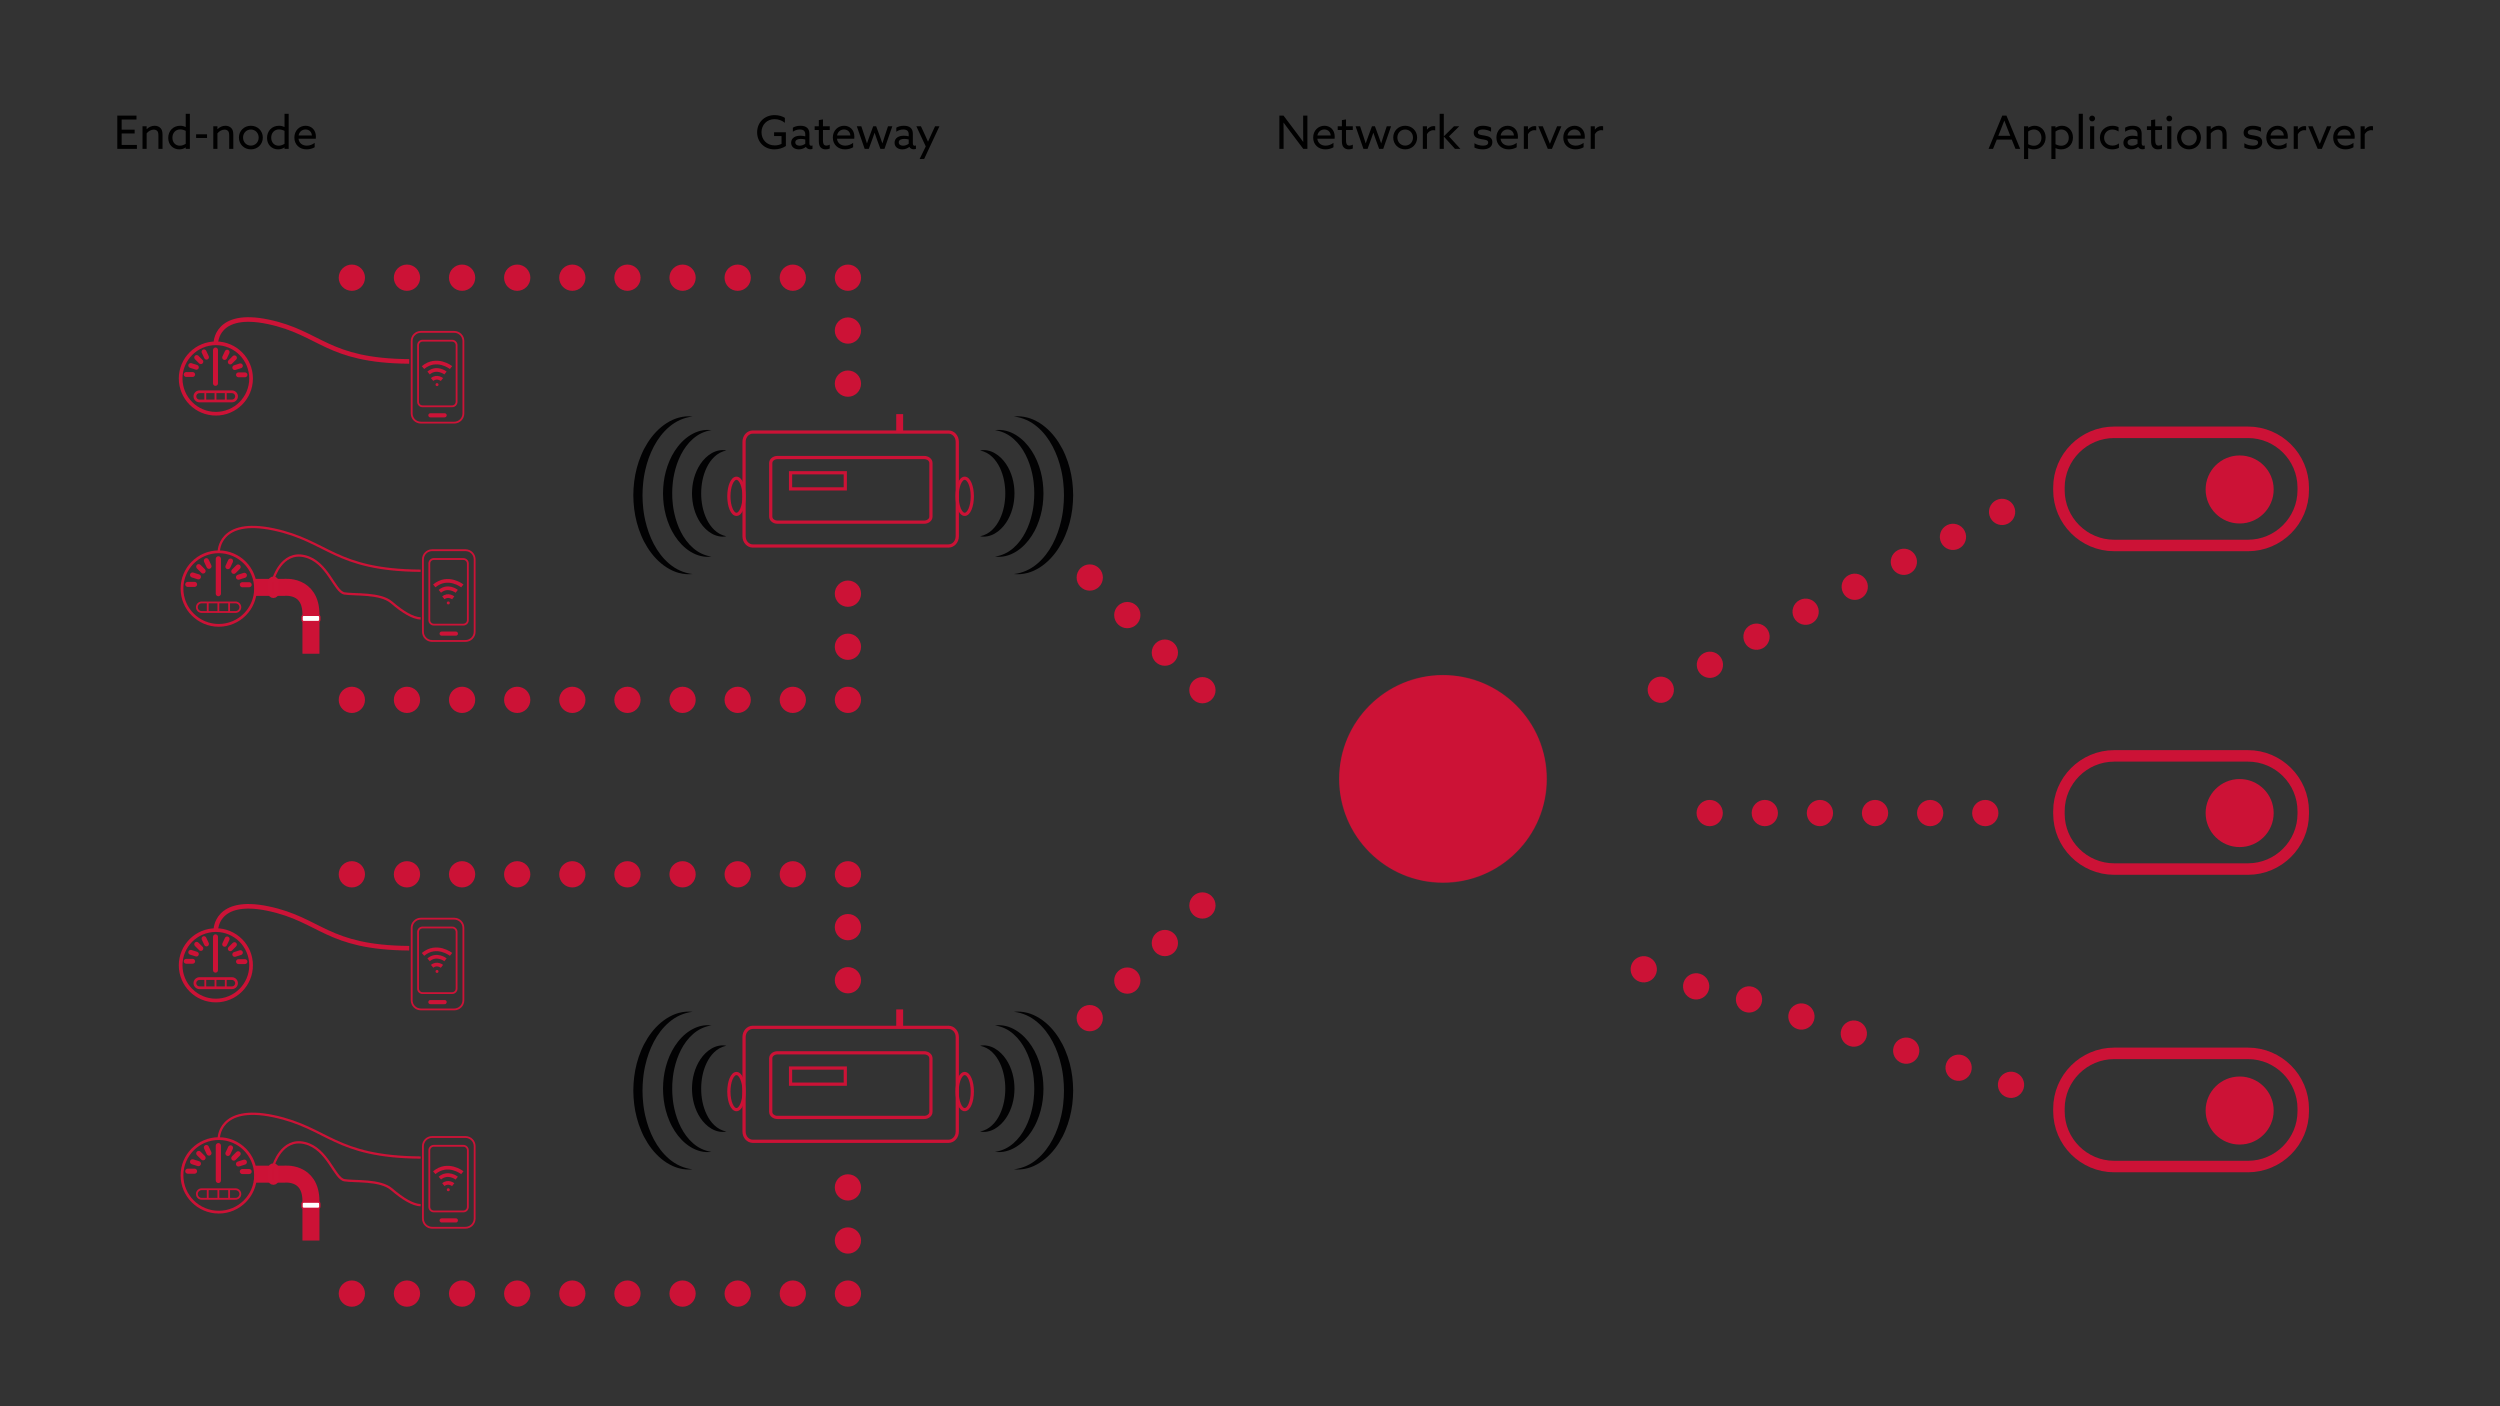 <?xml version="1.0" encoding="utf-8"?>
<!-- Generator: Adobe Illustrator 21.1.0, SVG Export Plug-In . SVG Version: 6.00 Build 0)  -->
<svg version="1.1" id="Layer_1" xmlns="http://www.w3.org/2000/svg" xmlns:xlink="http://www.w3.org/1999/xlink" x="0px" y="0px"
	 viewBox="0 0 5442.52 3061.42" enable-background="new 0 0 5442.52 3061.42" xml:space="preserve">
<rect x="0" y="0" width="5442.52" height="3061.42" fill="#333333" stroke="none"/>
<circle fill="none" stroke="#CC1236" stroke-width="8" stroke-miterlimit="10" cx="469.93" cy="824.025" r="76.676"/>
<path fill="#CC1236" d="M469.124,840.024L469.124,840.024c-2.993,0-5.441-2.449-5.441-5.441V762.03c0-2.993,2.449-5.441,5.441-5.441
	h0c2.993,0,5.441,2.449,5.441,5.441v72.552C474.565,837.575,472.117,840.024,469.124,840.024z"/>
<path fill="#CC1236" d="M533.326,821.281h-14.229c-2.904,0-5.28-2.376-5.28-5.28l0,0c0-2.904,2.376-5.28,5.28-5.28h14.229
	c2.904,0,5.28,2.376,5.28,5.28l0,0C538.606,818.905,536.23,821.281,533.326,821.281z"/>
<path fill="#CC1236" d="M524.995,801.41l-12.358,3.935c-2.767,0.881-5.752-0.662-6.633-3.429l0,0
	c-0.881-2.767,0.662-5.752,3.429-6.633l12.358-3.935c2.767-0.881,5.752,0.662,6.633,3.429h0
	C529.306,797.544,527.763,800.529,524.995,801.41z"/>
<path fill="#CC1236" d="M514.176,782.678l-9.171,9.171c-2.053,2.053-5.414,2.053-7.467,0l0,0c-2.053-2.053-2.053-5.414,0-7.467
	l9.171-9.171c2.053-2.053,5.414-2.053,7.467,0l0,0C516.23,777.264,516.23,780.624,514.176,782.678z"/>
<path fill="#CC1236" d="M499.282,768.827l-5.499,11.746c-1.231,2.63-4.391,3.774-7.021,2.543l0,0
	c-2.63-1.231-3.774-4.391-2.543-7.021l5.499-11.746c1.231-2.63,4.391-3.774,7.021-2.543l0,0
	C499.368,763.038,500.513,766.197,499.282,768.827z"/>
<path fill="#CC1236" d="M405.266,820.576h14.229c2.904,0,5.28-2.376,5.28-5.28v0c0-2.904-2.376-5.28-5.28-5.28h-14.229
	c-2.904,0-5.28,2.376-5.28,5.28v0C399.986,818.2,402.362,820.576,405.266,820.576z"/>
<path fill="#CC1236" d="M413.597,800.705l12.358,3.935c2.767,0.881,5.752-0.662,6.633-3.429v0c0.881-2.767-0.662-5.752-3.429-6.633
	l-12.358-3.935c-2.767-0.881-5.752,0.662-6.633,3.429l0,0C409.287,796.839,410.83,799.824,413.597,800.705z"/>
<path fill="#CC1236" d="M424.416,781.972l9.171,9.171c2.053,2.053,5.414,2.053,7.467,0h0c2.053-2.053,2.053-5.414,0-7.467
	l-9.171-9.171c-2.053-2.053-5.414-2.053-7.467,0v0C422.362,776.559,422.362,779.919,424.416,781.972z"/>
<path fill="#CC1236" d="M439.311,768.122l5.499,11.746c1.231,2.63,4.391,3.774,7.021,2.543l0,0c2.63-1.231,3.774-4.391,2.543-7.021
	l-5.499-11.746c-1.231-2.63-4.391-3.774-7.021-2.543l0,0C439.224,762.332,438.079,765.492,439.311,768.122z"/>
<path fill="none" stroke="#CC1236" stroke-width="6" stroke-miterlimit="10" d="M504.95,852.922h-70.691
	c-5.487,0-9.976,4.489-9.976,9.976l0,0c0,5.487,4.489,9.976,9.976,9.976h70.691c5.487,0,9.976-4.489,9.976-9.976l0,0
	C514.926,857.411,510.437,852.922,504.95,852.922z"/>
<line fill="none" stroke="#CC1236" stroke-width="4" stroke-miterlimit="10" x1="446.955" y1="852.922" x2="446.955" y2="872.873"/>
<line fill="none" stroke="#CC1236" stroke-width="4" stroke-miterlimit="10" x1="469.101" y1="852.922" x2="469.101" y2="872.873"/>
<line fill="none" stroke="#CC1236" stroke-width="4" stroke-miterlimit="10" x1="491.523" y1="852.922" x2="491.523" y2="872.873"/>
<line fill="none" stroke="#CC1337" stroke-width="9" stroke-linecap="round" stroke-miterlimit="10" x1="961.441" y1="1379.407" x2="992.462" y2="1379.407"/>
<path fill="none" stroke="#CC1337" stroke-width="19" stroke-miterlimit="10" d="M914.501,818.472"/>
<path fill="none" stroke="#CC1337" stroke-width="10" stroke-miterlimit="10" d="M469.93,747.349c0,0-0.811-70.889,113.948-46.771
	s126.827,84.877,307.011,86.268"/>
<circle fill="none" stroke="#CC1236" stroke-width="6" stroke-miterlimit="10" cx="476.237" cy="1281.338" r="80.053"/>
<path fill="#CC1236" d="M475.395,1298.041L475.395,1298.041c-3.125,0-5.681-2.556-5.681-5.681v-75.747
	c0-3.125,2.556-5.681,5.681-5.681l0,0c3.125,0,5.681,2.557,5.681,5.681v75.747C481.076,1295.484,478.52,1298.041,475.395,1298.041z"
	/>
<path fill="#CC1236" d="M542.425,1278.473H527.57c-3.032,0-5.512-2.481-5.512-5.512l0,0c0-3.032,2.481-5.512,5.512-5.512h14.855
	c3.032,0,5.512,2.481,5.512,5.512l0,0C547.937,1275.992,545.457,1278.473,542.425,1278.473z"/>
<path fill="#CC1236" d="M533.727,1257.727l-12.903,4.108c-2.889,0.92-6.005-0.691-6.925-3.58l0,0
	c-0.92-2.889,0.691-6.005,3.58-6.925l12.903-4.108c2.889-0.92,6.005,0.691,6.925,3.58v0
	C538.227,1253.691,536.616,1256.807,533.727,1257.727z"/>
<path fill="#CC1236" d="M522.432,1238.17l-9.575,9.575c-2.144,2.144-5.652,2.144-7.796,0l0,0c-2.144-2.144-2.144-5.652,0-7.796
	l9.575-9.575c2.144-2.144,5.652-2.144,7.796,0l0,0C524.576,1232.518,524.576,1236.026,522.432,1238.17z"/>
<path fill="#CC1236" d="M506.881,1223.709l-5.741,12.263c-1.286,2.746-4.584,3.941-7.33,2.655h0
	c-2.746-1.286-3.941-4.584-2.655-7.33l5.742-12.263c1.286-2.746,4.584-3.941,7.33-2.655l0,0
	C506.972,1217.665,508.167,1220.963,506.881,1223.709z"/>
<path fill="#CC1236" d="M408.726,1277.737h14.855c3.032,0,5.512-2.481,5.512-5.513l0,0c0-3.032-2.481-5.512-5.512-5.512h-14.855
	c-3.032,0-5.512,2.481-5.512,5.512l0,0C403.213,1275.256,405.694,1277.737,408.726,1277.737z"/>
<path fill="none" stroke="#CC1337" stroke-width="5" stroke-miterlimit="10" d="M595.203,1260.106c0,0,17.756-61.208,68.119-49.174
	s64.605,77.368,86.558,80.981c21.953,3.613,78.089-1.63,102.625,19.594c24.536,21.224,46.396,34.137,63.229,34.783"/>
<path fill="#CC1236" d="M417.423,1256.99l12.903,4.108c2.889,0.92,6.005-0.691,6.925-3.58h0c0.92-2.889-0.691-6.005-3.58-6.925
	l-12.903-4.108c-2.889-0.92-6.005,0.691-6.925,3.58l0,0C412.923,1252.954,414.534,1256.071,417.423,1256.99z"/>
<path fill="#CC1236" d="M428.719,1237.433l9.575,9.575c2.144,2.144,5.652,2.144,7.796,0h0c2.144-2.144,2.144-5.652,0-7.796
	l-9.575-9.575c-2.144-2.144-5.652-2.144-7.796,0l0,0C426.575,1231.781,426.575,1235.289,428.719,1237.433z"/>
<path fill="#CC1236" d="M444.269,1222.973l5.742,12.263c1.286,2.746,4.584,3.941,7.33,2.655l0,0c2.746-1.286,3.941-4.584,2.655-7.33
	l-5.742-12.263c-1.286-2.746-4.584-3.941-7.33-2.655l0,0C444.179,1216.928,442.984,1220.227,444.269,1222.973z"/>
<path fill="none" stroke="#CC1236" stroke-width="4" stroke-miterlimit="10" d="M512.799,1311.507h-73.804
	c-5.728,0-10.415,4.687-10.415,10.415l0,0c0,5.728,4.687,10.415,10.415,10.415h73.804c5.728,0,10.415-4.687,10.415-10.415l0,0
	C523.214,1316.194,518.528,1311.507,512.799,1311.507z"/>
<line fill="none" stroke="#CC1236" stroke-width="4" stroke-miterlimit="10" x1="452.251" y1="1311.507" x2="452.251" y2="1332.337"/>
<line fill="none" stroke="#CC1236" stroke-width="4" stroke-miterlimit="10" x1="475.371" y1="1311.507" x2="475.371" y2="1332.337"/>
<line fill="none" stroke="#CC1236" stroke-width="4" stroke-miterlimit="10" x1="498.781" y1="1311.507" x2="498.781" y2="1332.337"/>
<path fill="none" stroke="#CC1236" stroke-width="37" stroke-miterlimit="10" d="M554.202,1278.755h63.922
	c0,0,58.794-7.412,58.794,58.794s0,85.576,0,85.576"/>
<path fill="#FFFFFF" stroke="#CC1236" stroke-width="3" stroke-miterlimit="10" d="M692.647,1353.07h-31.458
	c-2.013,0-3.661-1.647-3.661-3.661v-6.238c0-2.013,1.647-3.661,3.661-3.661h31.458c2.013,0,3.661,1.647,3.661,3.661v6.238
	C696.308,1351.422,694.66,1353.07,692.647,1353.07z"/>
<path fill="#CC1236" stroke="#CC1337" stroke-width="10" stroke-miterlimit="10" d="M601.982,1266.885v23.244
	c0,3.729-3.051,6.78-6.78,6.78l0,0c-3.729,0-6.78-3.051-6.78-6.78v-23.244c0-3.729,3.051-6.78,6.78-6.78l0,0
	C598.931,1260.106,601.982,1263.157,601.982,1266.885z"/>
<path fill="none" stroke="#CC1337" stroke-width="4" stroke-miterlimit="10" d="M1013.385,1395.359h-72.728
	c-10.958,0-19.924-8.966-19.924-19.924v-157.726c0-10.958,8.966-19.924,19.924-19.924h72.728c10.958,0,19.924,8.966,19.924,19.924
	v157.726C1033.309,1386.393,1024.343,1395.359,1013.385,1395.359z"/>
<path fill="none" stroke="#CC1337" stroke-width="4" stroke-miterlimit="10" d="M1008.794,1359.808h-64.472
	c-5.339,0-9.708-4.369-9.708-9.708v-123.406c0-5.339,4.369-9.708,9.708-9.708h64.472c5.339,0,9.708,4.369,9.708,9.708V1350.1
	C1018.502,1355.439,1014.134,1359.808,1008.794,1359.808z"/>
<path fill="none" stroke="#CC1337" stroke-width="19" stroke-miterlimit="10" d="M945.385,1275.541"/>
<path fill="none" stroke="#CC1337" stroke-width="8" stroke-miterlimit="10" d="M1006.446,1275.541c0,0-31.327-24.778-61.061,0"/>
<path fill="none" stroke="#CC1337" stroke-width="8" stroke-miterlimit="10" d="M994.314,1287.31c0,0-18.878-14.932-36.796,0"/>
<path fill="none" stroke="#CC1337" stroke-width="8" stroke-miterlimit="10" d="M986.603,1301.519c0,0-10.966-8.674-21.374,0"/>
<circle fill="#CC1337" cx="975.916" cy="1312.626" r="3.23"/>
<line fill="none" stroke="#CC1337" stroke-width="9" stroke-linecap="round" stroke-miterlimit="10" x1="936.938" y1="904.116" x2="967.959" y2="904.116"/>
<path fill="none" stroke="#CC1337" stroke-width="4" stroke-miterlimit="10" d="M988.882,920.068h-72.728
	c-10.958,0-19.924-8.966-19.924-19.924V742.418c0-10.958,8.966-19.924,19.924-19.924h72.728c10.958,0,19.924,8.966,19.924,19.924
	v157.726C1008.806,911.102,999.84,920.068,988.882,920.068z"/>
<path fill="none" stroke="#CC1337" stroke-width="4" stroke-miterlimit="10" d="M984.291,884.517h-64.472
	c-5.339,0-9.708-4.369-9.708-9.708V751.402c0-5.339,4.369-9.708,9.708-9.708h64.472c5.339,0,9.708,4.369,9.708,9.708v123.406
	C993.999,880.148,989.63,884.517,984.291,884.517z"/>
<path fill="none" stroke="#CC1337" stroke-width="8" stroke-miterlimit="10" d="M981.943,800.25c0,0-31.327-24.778-61.061,0"/>
<path fill="none" stroke="#CC1337" stroke-width="8" stroke-miterlimit="10" d="M969.811,812.019c0,0-18.878-14.932-36.796,0"/>
<path fill="none" stroke="#CC1337" stroke-width="8" stroke-miterlimit="10" d="M962.1,826.228c0,0-10.966-8.674-21.374,0"/>
<circle fill="#CC1337" cx="951.413" cy="837.335" r="3.23"/>
<path fill="none" stroke="#CC1337" stroke-width="5" stroke-miterlimit="10" d="M476.237,1201.285c0,0-0.847-74.011,118.965-48.831
	c119.812,25.18,132.412,88.614,320.531,90.067"/>
<circle fill="none" stroke="#CC1236" stroke-width="8" stroke-miterlimit="10" cx="469.93" cy="2101.494" r="76.676"/>
<path fill="#CC1236" d="M469.124,2117.492L469.124,2117.492c-2.993,0-5.441-2.449-5.441-5.441v-72.552
	c0-2.993,2.449-5.441,5.441-5.441h0c2.993,0,5.441,2.449,5.441,5.441v72.552C474.565,2115.043,472.117,2117.492,469.124,2117.492z"
	/>
<path fill="#CC1236" d="M533.326,2098.75h-14.229c-2.904,0-5.28-2.376-5.28-5.28l0,0c0-2.904,2.376-5.28,5.28-5.28h14.229
	c2.904,0,5.28,2.376,5.28,5.28l0,0C538.606,2096.374,536.23,2098.75,533.326,2098.75z"/>
<path fill="#CC1236" d="M524.995,2078.879l-12.358,3.935c-2.767,0.881-5.752-0.662-6.633-3.429l0,0
	c-0.881-2.767,0.662-5.752,3.429-6.633l12.358-3.935c2.767-0.881,5.752,0.662,6.633,3.429h0
	C529.306,2075.013,527.763,2077.998,524.995,2078.879z"/>
<path fill="#CC1236" d="M514.176,2060.146l-9.171,9.171c-2.053,2.053-5.414,2.053-7.467,0l0,0c-2.053-2.053-2.053-5.414,0-7.467
	l9.171-9.171c2.053-2.053,5.414-2.053,7.467,0l0,0C516.23,2054.733,516.23,2058.093,514.176,2060.146z"/>
<path fill="#CC1236" d="M499.282,2046.296l-5.499,11.746c-1.231,2.63-4.391,3.774-7.021,2.543l0,0
	c-2.63-1.231-3.774-4.39-2.543-7.021l5.499-11.746c1.231-2.63,4.391-3.774,7.021-2.543l0,0
	C499.368,2040.506,500.513,2043.666,499.282,2046.296z"/>
<path fill="#CC1236" d="M405.266,2098.044h14.229c2.904,0,5.28-2.376,5.28-5.28l0,0c0-2.904-2.376-5.28-5.28-5.28h-14.229
	c-2.904,0-5.28,2.376-5.28,5.28l0,0C399.986,2095.668,402.362,2098.044,405.266,2098.044z"/>
<path fill="#CC1236" d="M413.597,2078.173l12.358,3.935c2.767,0.881,5.752-0.662,6.633-3.429l0,0
	c0.881-2.767-0.662-5.752-3.429-6.633l-12.358-3.935c-2.767-0.881-5.752,0.662-6.633,3.429l0,0
	C409.287,2074.307,410.83,2077.292,413.597,2078.173z"/>
<path fill="#CC1236" d="M424.416,2059.441l9.171,9.171c2.053,2.053,5.414,2.053,7.467,0h0c2.053-2.053,2.053-5.414,0-7.467
	l-9.171-9.171c-2.053-2.053-5.414-2.053-7.467,0l0,0C422.362,2054.027,422.362,2057.387,424.416,2059.441z"/>
<path fill="#CC1236" d="M439.311,2045.59l5.499,11.746c1.231,2.63,4.391,3.774,7.021,2.543l0,0c2.63-1.231,3.774-4.391,2.543-7.021
	l-5.499-11.746c-1.231-2.63-4.391-3.774-7.021-2.543l0,0C439.224,2039.801,438.079,2042.96,439.311,2045.59z"/>
<path fill="none" stroke="#CC1236" stroke-width="6" stroke-miterlimit="10" d="M504.95,2130.39h-70.691
	c-5.487,0-9.976,4.489-9.976,9.976l0,0c0,5.487,4.489,9.976,9.976,9.976h70.691c5.487,0,9.976-4.489,9.976-9.976l0,0
	C514.926,2134.879,510.437,2130.39,504.95,2130.39z"/>
<line fill="none" stroke="#CC1236" stroke-width="4" stroke-miterlimit="10" x1="446.955" y1="2130.39" x2="446.955" y2="2150.342"/>
<line fill="none" stroke="#CC1236" stroke-width="4" stroke-miterlimit="10" x1="469.101" y1="2130.39" x2="469.101" y2="2150.342"/>
<line fill="none" stroke="#CC1236" stroke-width="4" stroke-miterlimit="10" x1="491.523" y1="2130.39" x2="491.523" y2="2150.342"/>
<line fill="none" stroke="#CC1337" stroke-width="9" stroke-linecap="round" stroke-miterlimit="10" x1="961.441" y1="2656.875" x2="992.462" y2="2656.875"/>
<path fill="none" stroke="#CC1337" stroke-width="19" stroke-miterlimit="10" d="M914.501,2095.941"/>
<path fill="none" stroke="#CC1337" stroke-width="10" stroke-miterlimit="10" d="M469.93,2024.818c0,0-0.811-70.889,113.948-46.771
	c114.758,24.118,126.827,84.877,307.011,86.268"/>
<circle fill="none" stroke="#CC1236" stroke-width="6" stroke-miterlimit="10" cx="476.237" cy="2558.807" r="80.053"/>
<path fill="#CC1236" d="M475.395,2575.51L475.395,2575.51c-3.125,0-5.681-2.557-5.681-5.681v-75.747
	c0-3.125,2.556-5.681,5.681-5.681l0,0c3.125,0,5.681,2.556,5.681,5.681v75.747C481.076,2572.953,478.52,2575.51,475.395,2575.51z"/>
<path fill="#CC1236" d="M542.425,2555.942H527.57c-3.032,0-5.512-2.481-5.512-5.512l0,0c0-3.032,2.481-5.512,5.512-5.512h14.855
	c3.032,0,5.512,2.48,5.512,5.512l0,0C547.937,2553.461,545.457,2555.942,542.425,2555.942z"/>
<path fill="#CC1236" d="M533.727,2535.196l-12.903,4.108c-2.889,0.92-6.005-0.691-6.925-3.58v0c-0.92-2.889,0.691-6.005,3.58-6.925
	l12.903-4.108c2.889-0.92,6.005,0.691,6.925,3.58l0,0C538.227,2531.159,536.616,2534.276,533.727,2535.196z"/>
<path fill="#CC1236" d="M522.432,2515.638l-9.575,9.575c-2.144,2.144-5.652,2.144-7.796,0l0,0c-2.144-2.144-2.144-5.652,0-7.796
	l9.575-9.575c2.144-2.144,5.652-2.144,7.796,0v0C524.576,2509.986,524.576,2513.494,522.432,2515.638z"/>
<path fill="#CC1236" d="M506.881,2501.178l-5.741,12.263c-1.286,2.746-4.584,3.94-7.33,2.655h0c-2.746-1.286-3.941-4.584-2.655-7.33
	l5.742-12.263c1.286-2.746,4.584-3.94,7.33-2.655l0,0C506.972,2495.134,508.167,2498.432,506.881,2501.178z"/>
<path fill="#CC1236" d="M408.726,2555.205h14.855c3.032,0,5.512-2.48,5.512-5.512l0,0c0-3.032-2.481-5.512-5.512-5.512h-14.855
	c-3.032,0-5.512,2.481-5.512,5.512l0,0C403.213,2552.725,405.694,2555.205,408.726,2555.205z"/>
<path fill="none" stroke="#CC1337" stroke-width="5" stroke-miterlimit="10" d="M595.203,2537.574c0,0,17.756-61.208,68.119-49.174
	c50.363,12.034,64.605,77.368,86.558,80.981c21.953,3.613,78.089-1.63,102.625,19.594c24.536,21.224,46.396,34.137,63.229,34.783"/>
<path fill="#CC1236" d="M417.423,2534.459l12.903,4.108c2.889,0.92,6.005-0.691,6.925-3.58h0c0.92-2.889-0.691-6.005-3.58-6.925
	l-12.903-4.108c-2.889-0.92-6.005,0.691-6.925,3.58l0,0C412.923,2530.423,414.534,2533.539,417.423,2534.459z"/>
<path fill="#CC1236" d="M428.719,2514.902l9.575,9.575c2.144,2.144,5.652,2.144,7.796,0h0c2.144-2.144,2.144-5.652,0-7.796
	l-9.575-9.575c-2.144-2.144-5.652-2.144-7.796,0l0,0C426.575,2509.25,426.575,2512.758,428.719,2514.902z"/>
<path fill="#CC1236" d="M444.269,2500.441l5.742,12.263c1.286,2.746,4.584,3.941,7.33,2.655v0c2.746-1.285,3.941-4.584,2.655-7.33
	l-5.742-12.263c-1.286-2.746-4.584-3.941-7.33-2.655l0,0C444.179,2494.397,442.984,2497.696,444.269,2500.441z"/>
<path fill="none" stroke="#CC1236" stroke-width="4" stroke-miterlimit="10" d="M512.799,2588.976h-73.804
	c-5.728,0-10.415,4.687-10.415,10.415l0,0c0,5.729,4.687,10.415,10.415,10.415h73.804c5.728,0,10.415-4.687,10.415-10.415l0,0
	C523.214,2593.662,518.528,2588.976,512.799,2588.976z"/>
<line fill="none" stroke="#CC1236" stroke-width="4" stroke-miterlimit="10" x1="452.251" y1="2588.976" x2="452.251" y2="2609.806"/>
<line fill="none" stroke="#CC1236" stroke-width="4" stroke-miterlimit="10" x1="475.371" y1="2588.976" x2="475.371" y2="2609.806"/>
<line fill="none" stroke="#CC1236" stroke-width="4" stroke-miterlimit="10" x1="498.781" y1="2588.976" x2="498.781" y2="2609.806"/>
<path fill="none" stroke="#CC1236" stroke-width="37" stroke-miterlimit="10" d="M554.202,2556.224h63.922
	c0,0,58.794-7.412,58.794,58.794s0,85.576,0,85.576"/>
<path fill="#FFFFFF" stroke="#CC1236" stroke-width="3" stroke-miterlimit="10" d="M692.647,2630.538h-31.458
	c-2.013,0-3.661-1.647-3.661-3.661v-6.238c0-2.013,1.647-3.661,3.661-3.661h31.458c2.013,0,3.661,1.647,3.661,3.661v6.238
	C696.308,2628.891,694.66,2630.538,692.647,2630.538z"/>
<path fill="#CC1236" stroke="#CC1337" stroke-width="10" stroke-miterlimit="10" d="M601.982,2544.354v23.244
	c0,3.729-3.051,6.78-6.78,6.78l0,0c-3.729,0-6.78-3.051-6.78-6.78v-23.244c0-3.729,3.051-6.78,6.78-6.78l0,0
	C598.931,2537.574,601.982,2540.625,601.982,2544.354z"/>
<path fill="none" stroke="#CC1337" stroke-width="4" stroke-miterlimit="10" d="M1013.385,2672.827h-72.728
	c-10.958,0-19.924-8.966-19.924-19.924v-157.726c0-10.958,8.966-19.924,19.924-19.924h72.728c10.958,0,19.924,8.966,19.924,19.924
	v157.726C1033.309,2663.862,1024.343,2672.827,1013.385,2672.827z"/>
<path fill="none" stroke="#CC1337" stroke-width="4" stroke-miterlimit="10" d="M1008.794,2637.276h-64.472
	c-5.339,0-9.708-4.369-9.708-9.708v-123.406c0-5.339,4.369-9.708,9.708-9.708h64.472c5.339,0,9.708,4.369,9.708,9.708v123.406
	C1018.502,2632.908,1014.134,2637.276,1008.794,2637.276z"/>
<path fill="none" stroke="#CC1337" stroke-width="19" stroke-miterlimit="10" d="M945.385,2553.009"/>
<path fill="none" stroke="#CC1337" stroke-width="8" stroke-miterlimit="10" d="M1006.446,2553.009c0,0-31.327-24.779-61.061,0"/>
<path fill="none" stroke="#CC1337" stroke-width="8" stroke-miterlimit="10" d="M994.314,2564.778c0,0-18.878-14.932-36.796,0"/>
<path fill="none" stroke="#CC1337" stroke-width="8" stroke-miterlimit="10" d="M986.603,2578.988c0,0-10.966-8.674-21.374,0"/>
<circle fill="#CC1337" cx="975.916" cy="2590.094" r="3.23"/>
<line fill="none" stroke="#CC1337" stroke-width="9" stroke-linecap="round" stroke-miterlimit="10" x1="936.938" y1="2181.584" x2="967.959" y2="2181.584"/>
<path fill="none" stroke="#CC1337" stroke-width="4" stroke-miterlimit="10" d="M988.882,2197.536h-72.728
	c-10.958,0-19.924-8.966-19.924-19.924v-157.725c0-10.958,8.966-19.924,19.924-19.924h72.728c10.958,0,19.924,8.966,19.924,19.924
	v157.725C1008.806,2188.571,999.84,2197.536,988.882,2197.536z"/>
<path fill="none" stroke="#CC1337" stroke-width="4" stroke-miterlimit="10" d="M984.291,2161.985h-64.472
	c-5.339,0-9.708-4.369-9.708-9.708v-123.406c0-5.339,4.369-9.708,9.708-9.708h64.472c5.339,0,9.708,4.369,9.708,9.708v123.406
	C993.999,2157.617,989.63,2161.985,984.291,2161.985z"/>
<path fill="none" stroke="#CC1337" stroke-width="8" stroke-miterlimit="10" d="M981.943,2077.718c0,0-31.327-24.778-61.061,0"/>
<path fill="none" stroke="#CC1337" stroke-width="8" stroke-miterlimit="10" d="M969.811,2089.487c0,0-18.878-14.932-36.796,0"/>
<path fill="none" stroke="#CC1337" stroke-width="8" stroke-miterlimit="10" d="M962.1,2103.697c0,0-10.966-8.674-21.374,0"/>
<circle fill="#CC1337" cx="951.413" cy="2114.803" r="3.23"/>
<path fill="none" stroke="#CC1337" stroke-width="5" stroke-miterlimit="10" d="M476.237,2478.754c0,0-0.847-74.011,118.965-48.831
	c119.812,25.18,132.412,88.614,320.531,90.067"/>
<g>
	<path fill="none" stroke="#CC1236" stroke-width="7" stroke-miterlimit="10" d="M2083.964,1167.61
		c0,11.637-8.562,21.064-19.125,21.064h-425.892c-10.553,0-19.122-9.427-19.122-21.064V961.629c0-11.637,8.569-21.064,19.122-21.064
		h425.892c10.563,0,19.125,9.427,19.125,21.064V1167.61z"/>
	<path fill="none" stroke="#CC1236" stroke-width="7" stroke-miterlimit="10" d="M2026.635,1124.788
		c0,6.578-6.567,11.939-14.66,11.939h-319.399c-8.103,0-14.67-5.361-14.67-11.939v-116.82c0-6.567,6.567-11.95,14.67-11.95h319.399
		c8.093,0,14.66,5.382,14.66,11.95V1124.788z"/>
	
		<rect x="1721.051" y="1029.198" fill="none" stroke="#CC1236" stroke-width="7" stroke-miterlimit="10" width="119.144" height="35.119"/>
	<path fill="none" stroke="#CC1236" stroke-width="15" stroke-miterlimit="10" d="M1958.604,901.599c0,21.058,0,16.889,0,37.947"/>
	<path fill="none" stroke="#CC1236" stroke-width="7" stroke-miterlimit="10" d="M2116.733,1080.422
		c0,21.72-7.405,39.302-16.55,39.302c-9.121,0-16.546-17.582-16.546-39.302c0-21.679,7.425-39.278,16.546-39.278
		C2109.328,1041.143,2116.733,1058.743,2116.733,1080.422z"/>
	<path fill="none" stroke="#CC1236" stroke-width="7" stroke-miterlimit="10" d="M1619.826,1080.422
		c0,21.72-7.415,39.302-16.561,39.302c-9.135,0-16.526-17.582-16.526-39.302c0-21.679,7.391-39.278,16.526-39.278
		C1612.411,1041.143,1619.826,1058.743,1619.826,1080.422z"/>
</g>
<g>
	<path fill="#020203" d="M1507.72,1249.695c-9.586,1.038-19.526,0.253-29.113-2.268c-0.601-0.153-1.21-0.286-1.806-0.457
		l-1.771-0.562l-3.55-1.151c-1.182-0.395-2.315-0.903-3.479-1.352c-1.15-0.476-2.333-0.902-3.464-1.424
		c-4.528-2.088-8.973-4.433-13.187-7.144c-8.451-5.397-16.191-11.918-23.107-19.193c-3.485-3.618-6.715-7.466-9.794-11.428
		c-1.572-1.961-2.971-4.035-4.465-6.056c-1.485-2.027-2.78-4.167-4.166-6.261c-2.662-4.245-5.173-8.585-7.496-13.023l-0.889-1.657
		l-0.814-1.69l-1.62-3.387c-1.119-2.244-2.053-4.561-3.056-6.854c-3.942-9.2-7.089-18.714-9.667-28.363
		c-2.599-9.65-4.401-19.493-5.666-29.385c-1.22-9.902-1.806-19.868-1.893-29.833c0.071-9.965,0.68-19.93,1.877-29.834
		c1.261-9.895,3.077-19.734,5.66-29.389c2.587-9.648,5.719-19.168,9.665-28.367c1.004-2.293,1.938-4.61,3.058-6.854l1.62-3.387
		l0.813-1.691l0.886-1.659c2.324-4.438,4.836-8.778,7.5-13.023c1.391-2.091,2.677-4.238,4.163-6.264
		c1.496-2.02,2.895-4.095,4.468-6.056c3.084-3.96,6.308-7.813,9.795-11.43c6.919-7.276,14.661-13.797,23.115-19.195
		c4.215-2.711,8.664-5.051,13.192-7.142c1.132-0.522,2.315-0.948,3.466-1.423c1.165-0.449,2.298-0.956,3.48-1.35l3.551-1.151
		l1.772-0.561c0.596-0.17,1.206-0.303,1.807-0.456c9.589-2.52,19.531-3.299,29.118-2.254c-9.59,1.13-18.769,3.734-27.276,7.516
		c-8.52,3.775-16.312,8.869-23.333,14.775c-14.078,11.818-25.179,26.75-33.733,42.915c-2.139,4.048-4.136,8.171-5.957,12.376
		c-1.832,4.198-3.571,8.439-5.093,12.766c-3.057,8.643-5.663,17.455-7.649,26.42c-0.457,2.251-0.987,4.483-1.419,6.738l-1.245,6.775
		l-1.003,6.819c-0.34,2.271-0.528,4.566-0.802,6.847c-1.003,9.137-1.494,18.334-1.503,27.54c-0.008,9.206,0.507,18.402,1.487,27.542
		c0.274,2.281,0.462,4.576,0.802,6.847l1.003,6.819l1.245,6.776c0.434,2.255,0.945,4.491,1.41,6.74
		c1.995,8.963,4.586,17.781,7.647,26.424c1.52,4.329,3.269,8.566,5.09,12.77c1.822,4.206,3.82,8.329,5.961,12.377
		c8.553,16.169,19.657,31.106,33.742,42.922c7.026,5.904,14.82,10.997,23.343,14.769
		C1488.949,1245.974,1498.13,1248.572,1507.72,1249.695z"/>
</g>
<g>
	<path fill="#020203" d="M1548.855,1211.678c-7.692,1.047-15.742,0.596-23.541-1.303c-7.832-1.833-15.333-5.181-22.259-9.436
		c-13.888-8.572-25.278-20.835-34.096-34.455c-2.188-3.426-4.253-6.93-6.166-10.513c-1.02-1.765-1.819-3.626-2.733-5.442
		c-0.919-1.815-1.688-3.687-2.514-5.542c-3.25-7.437-5.83-15.14-7.957-22.95c-2.144-7.812-3.615-15.785-4.666-23.797
		c-1.003-8.021-1.48-16.094-1.559-24.164c0.063-8.071,0.564-16.143,1.543-24.166c1.048-8.013,2.532-15.984,4.659-23.801
		c2.135-7.809,4.7-15.518,7.954-22.955c1.597-3.728,3.351-7.394,5.244-10.987c1.915-3.584,3.981-7.088,6.171-10.514
		c8.816-13.624,20.21-25.891,34.104-34.462c3.455-2.146,7.092-3.995,10.791-5.628c1.881-0.76,3.771-1.484,5.669-2.152l2.894-0.882
		l1.443-0.427c0.486-0.129,0.982-0.227,1.471-0.342c7.802-1.897,15.854-2.342,23.546-1.289c-7.696,1.121-14.985,3.391-21.704,6.551
		c-6.727,3.161-12.842,7.329-18.334,12.121c-11.011,9.582-19.646,21.533-26.297,34.433c-1.665,3.229-3.216,6.516-4.627,9.867
		c-1.423,3.344-2.78,6.718-3.959,10.162c-2.365,6.881-4.404,13.881-5.939,21.007c-0.352,1.79-0.764,3.563-1.101,5.354l-0.97,5.381
		l-0.778,5.417c-0.264,1.804-0.406,3.627-0.618,5.438c-0.786,7.256-1.168,14.56-1.169,21.872
		c-0.015,7.312,0.391,14.615,1.153,21.873c0.212,1.811,0.354,3.635,0.619,5.439l0.778,5.417l0.971,5.382
		c0.34,1.791,0.733,3.568,1.093,5.356c1.543,7.125,3.567,14.131,5.936,21.012c1.178,3.446,2.544,6.816,3.957,10.166
		c1.412,3.352,2.965,6.639,4.631,9.868c6.649,12.904,15.287,24.858,26.305,34.439c5.497,4.791,11.614,8.958,18.344,12.116
		C1533.867,1208.3,1541.16,1210.564,1548.855,1211.678z"/>
</g>
<g>
	<path fill="#020203" d="M1581.273,1167.504c-10.483,2.2-22.24-0.318-32.019-6.022c-9.891-5.658-18.065-14.034-24.401-23.397
		c-1.569-2.358-3.054-4.772-4.433-7.242c-1.371-2.474-2.616-5.014-3.77-7.589c-2.348-5.139-4.189-10.48-5.727-15.894
		c-1.551-5.415-2.589-10.953-3.361-16.511c-0.72-5.568-1.055-11.173-1.124-16.775c0.052-5.602,0.412-11.206,1.108-16.776
		c0.769-5.56,1.821-11.095,3.355-16.515c1.546-5.412,3.372-10.76,5.724-15.898c1.152-2.576,2.406-5.113,3.767-7.592
		c1.381-2.47,2.867-4.885,4.437-7.242c6.334-9.367,14.512-17.747,24.409-23.403c9.785-5.702,21.55-8.215,32.034-6.001
		c-5.222,1.144-10.054,2.926-14.441,5.292c-4.389,2.36-8.319,5.322-11.817,8.662c-7.014,6.669-12.434,14.732-16.601,23.374
		c-8.332,17.347-11.901,36.777-11.981,56.1c0.052,19.324,3.624,38.761,11.958,56.114c4.166,8.646,9.59,16.713,16.61,23.381
		c3.503,3.339,7.434,6.3,11.827,8.656C1571.217,1164.59,1576.051,1166.367,1581.273,1167.504z"/>
</g>
<g>
	<path fill="#020203" d="M2207.26,1249.695c9.59-1.123,18.771-3.721,27.281-7.501c8.523-3.772,16.317-8.865,23.343-14.769
		c14.084-11.816,25.189-26.753,33.742-42.922c2.141-4.048,4.139-8.171,5.961-12.377c1.821-4.204,3.57-8.441,5.09-12.77
		c3.061-8.643,5.652-17.461,7.647-26.424c0.465-2.25,0.977-4.485,1.411-6.74l1.245-6.776l1.003-6.819
		c0.34-2.271,0.528-4.567,0.802-6.847c0.979-9.139,1.495-18.336,1.487-27.542c-0.009-9.205-0.5-18.403-1.503-27.54
		c-0.274-2.28-0.462-4.575-0.802-6.847l-1.003-6.819l-1.245-6.775c-0.431-2.255-0.962-4.487-1.419-6.738
		c-1.986-8.965-4.592-17.777-7.649-26.42c-1.522-4.327-3.261-8.568-5.093-12.766c-1.82-4.205-3.817-8.329-5.957-12.376
		c-8.554-16.165-19.655-31.098-33.733-42.915c-7.022-5.906-14.814-11-23.333-14.775c-8.507-3.782-17.686-6.386-27.276-7.516
		c9.586-1.045,19.528-0.266,29.117,2.254c0.601,0.153,1.21,0.286,1.807,0.456l1.772,0.561l3.551,1.151
		c1.183,0.395,2.316,0.902,3.48,1.35c1.151,0.475,2.333,0.901,3.466,1.423c4.528,2.091,8.977,4.431,13.192,7.142
		c8.454,5.397,16.195,11.919,23.114,19.195c3.488,3.617,6.711,7.471,9.796,11.43c1.573,1.961,2.972,4.035,4.468,6.056
		c1.487,2.026,2.772,4.173,4.163,6.264c2.664,4.245,5.176,8.586,7.5,13.023l0.885,1.659l0.813,1.691l1.621,3.387
		c1.12,2.245,2.054,4.561,3.058,6.854c3.946,9.2,7.078,18.719,9.665,28.367c2.583,9.655,4.398,19.495,5.66,29.389
		c1.197,9.905,1.806,19.87,1.877,29.834c-0.087,9.964-0.672,19.931-1.893,29.833c-1.265,9.893-3.067,19.735-5.666,29.385
		c-2.579,9.65-5.725,19.164-9.667,28.363c-1.004,2.293-1.938,4.61-3.057,6.854l-1.62,3.387l-0.814,1.69l-0.89,1.657
		c-2.323,4.437-4.834,8.778-7.496,13.023c-1.386,2.093-2.681,4.234-4.166,6.261c-1.495,2.02-2.894,4.095-4.466,6.056
		c-3.079,3.962-6.309,7.81-9.794,11.428c-6.916,7.276-14.656,13.796-23.107,19.193c-4.213,2.711-8.658,5.056-13.187,7.144
		c-1.132,0.522-2.314,0.949-3.464,1.424c-1.164,0.449-2.297,0.956-3.479,1.352l-3.55,1.151l-1.771,0.562
		c-0.596,0.17-1.205,0.304-1.806,0.457C2226.785,1249.948,2216.846,1250.733,2207.26,1249.695z"/>
</g>
<g>
	<path fill="#020203" d="M2166.125,1211.678c7.695-1.114,14.988-3.379,21.709-6.536c6.73-3.158,12.848-7.325,18.344-12.116
		c11.018-9.581,19.656-21.536,26.305-34.439c1.666-3.229,3.219-6.516,4.631-9.868c1.413-3.35,2.779-6.72,3.957-10.166
		c2.369-6.881,4.393-13.887,5.936-21.012c0.36-1.788,0.753-3.565,1.093-5.356l0.971-5.382l0.778-5.417
		c0.264-1.804,0.407-3.628,0.618-5.439c0.762-7.258,1.169-14.561,1.153-21.873c-0.001-7.311-0.383-14.616-1.169-21.872
		c-0.211-1.811-0.354-3.634-0.618-5.438l-0.778-5.417l-0.97-5.381c-0.338-1.791-0.75-3.564-1.101-5.354
		c-1.534-7.126-3.573-14.127-5.939-21.007c-1.18-3.444-2.536-6.818-3.959-10.162c-1.411-3.352-2.962-6.638-4.627-9.867
		c-6.65-12.899-15.285-24.85-26.296-34.433c-5.492-4.792-11.607-8.961-18.334-12.121c-6.719-3.16-14.009-5.43-21.704-6.551
		c7.692-1.053,15.745-0.608,23.546,1.289c0.489,0.114,0.985,0.213,1.47,0.342l1.444,0.427l2.894,0.882
		c1.898,0.668,3.788,1.392,5.669,2.152c3.7,1.633,7.337,3.482,10.792,5.628c13.895,8.571,25.288,20.838,34.104,34.462
		c2.189,3.426,4.256,6.93,6.17,10.514c1.893,3.593,3.647,7.259,5.244,10.987c3.254,7.437,5.819,15.146,7.954,22.955
		c2.127,7.817,3.612,15.787,4.659,23.801c0.979,8.023,1.48,16.095,1.543,24.166c-0.079,8.07-0.556,16.144-1.559,24.164
		c-1.051,8.011-2.522,15.985-4.666,23.797c-2.127,7.811-4.707,15.514-7.957,22.95c-0.826,1.854-1.595,3.727-2.514,5.542
		c-0.913,1.816-1.713,3.676-2.733,5.442c-1.914,3.583-3.979,7.088-6.167,10.513c-8.818,13.62-20.208,25.884-34.096,34.455
		c-6.926,4.255-14.427,7.603-22.259,9.436C2181.867,1212.274,2173.816,1212.725,2166.125,1211.678z"/>
</g>
<g>
	<path fill="#020203" d="M2133.706,1167.504c5.223-1.137,10.057-2.914,14.446-5.278c4.393-2.357,8.324-5.318,11.827-8.656
		c7.02-6.668,12.444-14.735,16.61-23.381c8.333-17.352,11.906-36.789,11.958-56.114c-0.079-19.323-3.649-38.752-11.981-56.1
		c-4.168-8.642-9.588-16.706-16.601-23.374c-3.499-3.34-7.427-6.302-11.817-8.662c-4.387-2.367-9.218-4.148-14.441-5.292
		c10.483-2.214,22.249,0.299,32.034,6.001c9.897,5.657,18.075,14.036,24.409,23.403c1.571,2.358,3.056,4.772,4.437,7.242
		c1.36,2.479,2.615,5.016,3.767,7.592c2.352,5.139,4.178,10.486,5.724,15.898c1.534,5.42,2.586,10.954,3.355,16.515
		c0.696,5.571,1.055,11.175,1.108,16.776c-0.069,5.601-0.404,11.206-1.124,16.775c-0.772,5.559-1.811,11.096-3.361,16.511
		c-1.538,5.413-3.379,10.755-5.727,15.894c-1.153,2.575-2.398,5.115-3.77,7.589c-1.38,2.47-2.864,4.884-4.433,7.242
		c-6.335,9.363-14.51,17.739-24.4,23.397C2155.946,1167.186,2144.189,1169.704,2133.706,1167.504z"/>
</g>
<g>
	<path fill="none" stroke="#CC1236" stroke-width="7" stroke-miterlimit="10" d="M2083.964,2463.548
		c0,11.637-8.562,21.064-19.125,21.064h-425.892c-10.553,0-19.122-9.427-19.122-21.064v-205.981
		c0-11.637,8.569-21.064,19.122-21.064h425.892c10.563,0,19.125,9.427,19.125,21.064V2463.548z"/>
	<path fill="none" stroke="#CC1236" stroke-width="7" stroke-miterlimit="10" d="M2026.635,2420.725
		c0,6.578-6.567,11.939-14.66,11.939h-319.399c-8.103,0-14.67-5.361-14.67-11.939v-116.82c0-6.567,6.567-11.949,14.67-11.949
		h319.399c8.093,0,14.66,5.382,14.66,11.949V2420.725z"/>
	
		<rect x="1721.051" y="2325.136" fill="none" stroke="#CC1236" stroke-width="7" stroke-miterlimit="10" width="119.144" height="35.119"/>
	<path fill="none" stroke="#CC1236" stroke-width="15" stroke-miterlimit="10" d="M1958.604,2197.536c0,21.058,0,16.889,0,37.947"/>
	<path fill="none" stroke="#CC1236" stroke-width="7" stroke-miterlimit="10" d="M2116.733,2376.359
		c0,21.72-7.405,39.302-16.55,39.302c-9.121,0-16.546-17.582-16.546-39.302c0-21.679,7.425-39.278,16.546-39.278
		C2109.328,2337.081,2116.733,2354.68,2116.733,2376.359z"/>
	<path fill="none" stroke="#CC1236" stroke-width="7" stroke-miterlimit="10" d="M1619.826,2376.359
		c0,21.72-7.415,39.302-16.561,39.302c-9.135,0-16.526-17.582-16.526-39.302c0-21.679,7.391-39.278,16.526-39.278
		C1612.411,2337.081,1619.826,2354.68,1619.826,2376.359z"/>
</g>
<g>
	<path fill="#020203" d="M1507.72,2545.632c-9.586,1.038-19.526,0.253-29.113-2.269c-0.601-0.153-1.21-0.286-1.806-0.457
		l-1.771-0.562l-3.55-1.151c-1.182-0.395-2.315-0.903-3.479-1.352c-1.15-0.476-2.333-0.902-3.464-1.424
		c-4.528-2.088-8.973-4.433-13.187-7.144c-8.451-5.397-16.191-11.918-23.107-19.194c-3.485-3.618-6.715-7.466-9.794-11.428
		c-1.572-1.961-2.971-4.035-4.465-6.056c-1.485-2.027-2.78-4.167-4.166-6.26c-2.662-4.245-5.173-8.585-7.496-13.023l-0.889-1.657
		l-0.814-1.69l-1.62-3.387c-1.119-2.244-2.053-4.561-3.056-6.854c-3.942-9.199-7.089-18.714-9.667-28.363
		c-2.599-9.65-4.401-19.493-5.666-29.385c-1.22-9.902-1.806-19.868-1.893-29.833c0.071-9.965,0.68-19.93,1.877-29.834
		c1.261-9.895,3.077-19.734,5.66-29.389c2.587-9.648,5.719-19.168,9.665-28.367c1.004-2.293,1.938-4.61,3.058-6.854l1.62-3.387
		l0.813-1.691l0.886-1.659c2.324-4.438,4.836-8.778,7.5-13.023c1.391-2.091,2.677-4.238,4.163-6.264
		c1.496-2.021,2.895-4.095,4.468-6.056c3.084-3.96,6.308-7.813,9.795-11.43c6.919-7.276,14.661-13.797,23.115-19.195
		c4.215-2.711,8.664-5.051,13.192-7.142c1.132-0.522,2.315-0.948,3.466-1.423c1.165-0.449,2.298-0.956,3.48-1.35l3.551-1.151
		l1.772-0.561c0.596-0.17,1.206-0.303,1.807-0.456c9.589-2.52,19.531-3.299,29.118-2.254c-9.59,1.13-18.769,3.734-27.276,7.516
		c-8.52,3.775-16.312,8.869-23.333,14.775c-14.078,11.817-25.179,26.75-33.733,42.915c-2.139,4.048-4.136,8.171-5.957,12.376
		c-1.832,4.198-3.571,8.439-5.093,12.766c-3.057,8.643-5.663,17.455-7.649,26.42c-0.457,2.251-0.987,4.483-1.419,6.738l-1.245,6.775
		l-1.003,6.819c-0.34,2.271-0.528,4.566-0.802,6.847c-1.003,9.137-1.494,18.334-1.503,27.54c-0.008,9.206,0.507,18.402,1.487,27.542
		c0.274,2.281,0.462,4.576,0.802,6.847l1.003,6.819l1.245,6.775c0.434,2.255,0.945,4.491,1.41,6.74
		c1.995,8.963,4.586,17.781,7.647,26.425c1.52,4.329,3.269,8.566,5.09,12.77c1.822,4.206,3.82,8.329,5.961,12.377
		c8.553,16.169,19.657,31.106,33.742,42.922c7.026,5.904,14.82,10.997,23.343,14.769
		C1488.949,2541.911,1498.13,2544.51,1507.72,2545.632z"/>
</g>
<g>
	<path fill="#020203" d="M1548.855,2507.616c-7.692,1.047-15.742,0.596-23.541-1.303c-7.832-1.833-15.333-5.181-22.259-9.436
		c-13.888-8.572-25.278-20.835-34.096-34.455c-2.188-3.426-4.253-6.93-6.166-10.513c-1.02-1.765-1.819-3.626-2.733-5.441
		c-0.919-1.815-1.688-3.688-2.514-5.542c-3.25-7.437-5.83-15.14-7.957-22.95c-2.144-7.812-3.615-15.785-4.666-23.797
		c-1.003-8.021-1.48-16.094-1.559-24.165c0.063-8.071,0.564-16.143,1.543-24.166c1.048-8.013,2.532-15.984,4.659-23.801
		c2.135-7.809,4.7-15.518,7.954-22.955c1.597-3.728,3.351-7.394,5.244-10.987c1.915-3.583,3.981-7.088,6.171-10.514
		c8.816-13.624,20.21-25.891,34.104-34.462c3.455-2.146,7.092-3.995,10.791-5.628c1.881-0.76,3.771-1.484,5.669-2.152l2.894-0.882
		l1.443-0.427c0.486-0.128,0.982-0.227,1.471-0.342c7.802-1.897,15.854-2.342,23.546-1.289c-7.696,1.121-14.985,3.391-21.704,6.551
		c-6.727,3.161-12.842,7.329-18.334,12.122c-11.011,9.582-19.646,21.533-26.297,34.433c-1.665,3.229-3.216,6.516-4.627,9.867
		c-1.423,3.344-2.78,6.718-3.959,10.162c-2.365,6.881-4.404,13.881-5.939,21.007c-0.352,1.79-0.764,3.563-1.101,5.354l-0.97,5.381
		l-0.778,5.417c-0.264,1.804-0.406,3.627-0.618,5.438c-0.786,7.256-1.168,14.56-1.169,21.872
		c-0.015,7.312,0.391,14.615,1.153,21.874c0.212,1.811,0.354,3.635,0.619,5.439l0.778,5.417l0.971,5.382
		c0.34,1.791,0.733,3.568,1.093,5.356c1.543,7.125,3.567,14.131,5.936,21.012c1.178,3.446,2.544,6.816,3.957,10.166
		c1.412,3.352,2.965,6.639,4.631,9.868c6.649,12.904,15.287,24.858,26.305,34.439c5.497,4.791,11.614,8.958,18.344,12.115
		C1533.867,2504.237,1541.16,2506.501,1548.855,2507.616z"/>
</g>
<g>
	<path fill="#020203" d="M1581.273,2463.441c-10.483,2.2-22.24-0.318-32.019-6.022c-9.891-5.658-18.065-14.034-24.401-23.396
		c-1.569-2.358-3.054-4.772-4.433-7.242c-1.371-2.474-2.616-5.014-3.77-7.589c-2.348-5.139-4.189-10.48-5.727-15.894
		c-1.551-5.416-2.589-10.953-3.361-16.511c-0.72-5.568-1.055-11.173-1.124-16.775c0.052-5.602,0.412-11.206,1.108-16.776
		c0.769-5.56,1.821-11.095,3.355-16.515c1.546-5.412,3.372-10.76,5.724-15.898c1.152-2.576,2.406-5.113,3.767-7.592
		c1.381-2.47,2.867-4.885,4.437-7.242c6.334-9.367,14.512-17.747,24.409-23.403c9.785-5.702,21.55-8.215,32.034-6.001
		c-5.222,1.144-10.054,2.926-14.441,5.292c-4.389,2.36-8.319,5.322-11.817,8.662c-7.014,6.669-12.434,14.732-16.601,23.374
		c-8.332,17.347-11.901,36.777-11.981,56.1c0.052,19.324,3.624,38.761,11.958,56.114c4.166,8.646,9.59,16.713,16.61,23.381
		c3.503,3.339,7.434,6.3,11.827,8.656C1571.217,2460.527,1576.051,2462.304,1581.273,2463.441z"/>
</g>
<g>
	<path fill="#020203" d="M2207.26,2545.632c9.59-1.123,18.771-3.721,27.281-7.501c8.523-3.772,16.317-8.865,23.343-14.769
		c14.084-11.816,25.189-26.753,33.742-42.922c2.141-4.048,4.139-8.171,5.961-12.377c1.821-4.204,3.57-8.441,5.09-12.77
		c3.061-8.644,5.652-17.461,7.647-26.425c0.465-2.25,0.977-4.485,1.411-6.74l1.245-6.775l1.003-6.819
		c0.34-2.271,0.528-4.566,0.802-6.847c0.979-9.139,1.495-18.336,1.487-27.542c-0.009-9.205-0.5-18.403-1.503-27.54
		c-0.274-2.28-0.462-4.575-0.802-6.847l-1.003-6.819l-1.245-6.775c-0.431-2.255-0.962-4.487-1.419-6.738
		c-1.986-8.965-4.592-17.777-7.649-26.42c-1.522-4.327-3.261-8.568-5.093-12.766c-1.82-4.206-3.817-8.329-5.957-12.376
		c-8.554-16.165-19.655-31.098-33.733-42.915c-7.022-5.906-14.814-11-23.333-14.775c-8.507-3.782-17.686-6.386-27.276-7.516
		c9.586-1.045,19.528-0.266,29.117,2.254c0.601,0.153,1.21,0.286,1.807,0.456l1.772,0.561l3.551,1.151
		c1.183,0.395,2.316,0.902,3.48,1.35c1.151,0.475,2.333,0.901,3.466,1.423c4.528,2.091,8.977,4.431,13.192,7.142
		c8.454,5.397,16.195,11.919,23.114,19.195c3.488,3.617,6.711,7.471,9.796,11.43c1.573,1.961,2.972,4.035,4.468,6.056
		c1.487,2.026,2.772,4.173,4.163,6.264c2.664,4.245,5.176,8.585,7.5,13.023l0.885,1.659l0.813,1.691l1.621,3.387
		c1.12,2.245,2.054,4.561,3.058,6.854c3.946,9.2,7.078,18.719,9.665,28.367c2.583,9.655,4.398,19.495,5.66,29.389
		c1.197,9.905,1.806,19.869,1.877,29.834c-0.087,9.964-0.672,19.931-1.893,29.833c-1.265,9.893-3.067,19.735-5.666,29.385
		c-2.579,9.649-5.725,19.164-9.667,28.363c-1.004,2.293-1.938,4.61-3.057,6.854l-1.62,3.387l-0.814,1.69l-0.89,1.657
		c-2.323,4.437-4.834,8.778-7.496,13.023c-1.386,2.093-2.681,4.234-4.166,6.26c-1.495,2.02-2.894,4.095-4.466,6.056
		c-3.079,3.962-6.309,7.81-9.794,11.428c-6.916,7.276-14.656,13.796-23.107,19.194c-4.213,2.711-8.658,5.055-13.187,7.144
		c-1.132,0.522-2.314,0.949-3.464,1.424c-1.164,0.449-2.297,0.957-3.479,1.352l-3.55,1.151l-1.771,0.562
		c-0.596,0.17-1.205,0.304-1.806,0.457C2226.785,2545.886,2216.846,2546.67,2207.26,2545.632z"/>
</g>
<g>
	<path fill="#020203" d="M2166.125,2507.616c7.695-1.114,14.988-3.379,21.709-6.536c6.73-3.158,12.848-7.325,18.344-12.115
		c11.018-9.582,19.656-21.536,26.305-34.439c1.666-3.229,3.219-6.516,4.631-9.868c1.413-3.35,2.779-6.72,3.957-10.166
		c2.369-6.881,4.393-13.887,5.936-21.012c0.36-1.788,0.753-3.565,1.093-5.356l0.971-5.382l0.778-5.417
		c0.264-1.804,0.407-3.628,0.618-5.439c0.762-7.258,1.169-14.561,1.153-21.874c-0.001-7.311-0.383-14.616-1.169-21.872
		c-0.211-1.811-0.354-3.634-0.618-5.438l-0.778-5.417l-0.97-5.381c-0.338-1.792-0.75-3.564-1.101-5.354
		c-1.534-7.126-3.573-14.127-5.939-21.007c-1.18-3.444-2.536-6.818-3.959-10.162c-1.411-3.352-2.962-6.639-4.627-9.867
		c-6.65-12.899-15.285-24.85-26.296-34.433c-5.492-4.792-11.607-8.961-18.334-12.122c-6.719-3.16-14.009-5.429-21.704-6.551
		c7.692-1.053,15.745-0.609,23.546,1.289c0.489,0.115,0.985,0.213,1.47,0.342l1.444,0.427l2.894,0.882
		c1.898,0.668,3.788,1.392,5.669,2.152c3.7,1.633,7.337,3.482,10.792,5.628c13.895,8.571,25.288,20.838,34.104,34.462
		c2.189,3.426,4.256,6.93,6.17,10.514c1.893,3.593,3.647,7.259,5.244,10.987c3.254,7.437,5.819,15.146,7.954,22.955
		c2.127,7.817,3.612,15.787,4.659,23.801c0.979,8.023,1.48,16.095,1.543,24.166c-0.079,8.07-0.556,16.144-1.559,24.165
		c-1.051,8.011-2.522,15.985-4.666,23.797c-2.127,7.811-4.707,15.514-7.957,22.95c-0.826,1.854-1.595,3.727-2.514,5.542
		c-0.913,1.816-1.713,3.676-2.733,5.441c-1.914,3.583-3.979,7.088-6.167,10.513c-8.818,13.62-20.208,25.884-34.096,34.455
		c-6.926,4.255-14.427,7.603-22.259,9.436C2181.867,2508.212,2173.816,2508.662,2166.125,2507.616z"/>
</g>
<g>
	<path fill="#020203" d="M2133.706,2463.441c5.223-1.137,10.057-2.914,14.446-5.278c4.393-2.356,8.324-5.318,11.827-8.656
		c7.02-6.667,12.444-14.735,16.61-23.381c8.333-17.352,11.906-36.789,11.958-56.114c-0.079-19.323-3.649-38.752-11.981-56.1
		c-4.168-8.642-9.588-16.705-16.601-23.374c-3.499-3.34-7.427-6.302-11.817-8.662c-4.387-2.367-9.218-4.148-14.441-5.292
		c10.483-2.214,22.249,0.299,32.034,6.001c9.897,5.657,18.075,14.037,24.409,23.403c1.571,2.358,3.056,4.772,4.437,7.242
		c1.36,2.479,2.615,5.016,3.767,7.592c2.352,5.139,4.178,10.487,5.724,15.898c1.534,5.42,2.586,10.955,3.355,16.515
		c0.696,5.571,1.055,11.175,1.108,16.776c-0.069,5.601-0.404,11.207-1.124,16.775c-0.772,5.559-1.811,11.096-3.361,16.511
		c-1.538,5.413-3.379,10.755-5.727,15.894c-1.153,2.575-2.398,5.115-3.77,7.589c-1.38,2.47-2.864,4.884-4.433,7.242
		c-6.335,9.363-14.51,17.739-24.4,23.396C2155.946,2463.124,2144.189,2465.641,2133.706,2463.441z"/>
</g>
<defs>
	<filter id="Adobe_OpacityMaskFilter" filterUnits="userSpaceOnUse" x="2681.208" y="1372.723" width="912.219" height="600.842">
		
			<feColorMatrix  type="matrix" values="-1 0 0 0 1  0 -1 0 0 1  0 0 -1 0 1  0 0 0 1 0" color-interpolation-filters="sRGB" result="source"/>
		<feFlood  style="flood-color:white;flood-opacity:1" result="back"/>
		<feBlend  in="source" in2="back" mode="normal"/>
	</filter>
</defs>
<mask maskUnits="userSpaceOnUse" x="2681.208" y="1372.723" width="912.219" height="600.842" id="SVGID_1_">
	<g filter="url(#Adobe_OpacityMaskFilter)">
		<circle fill="#FFFFFF" cx="3141.354" cy="1695.632" r="226.036"/>
	</g>
</mask>
<g mask="url(#SVGID_1_)">
	<g>
		<circle fill="#CC1236" cx="2863.421" cy="1791.351" r="182.213"/>
		<circle fill="#CC1236" cx="3130.398" cy="1673.144" r="300.421"/>
		<circle fill="#CC1236" cx="3350.092" cy="1747.528" r="226.036"/>
		<circle fill="#CC1236" cx="3508.663" cy="1888.801" r="84.764"/>
	</g>
	<rect x="2863.421" y="1791.351" fill="#CC1236" width="638.899" height="182.213"/>
</g>
<circle fill="#CC1236" cx="3134.434" cy="1616.634" r="83.034"/>
<circle fill="#CC1236" cx="3134.434" cy="1800.866" r="34.597"/>
<circle fill="#CC1236" cx="3016.803" cy="1800.866" r="34.597"/>
<circle fill="#CC1236" cx="3254.66" cy="1800.866" r="34.597"/>
<line fill="none" stroke="#CC1236" stroke-width="3" stroke-miterlimit="10" x1="3134.434" y1="1616.634" x2="3134.434" y2="1800.866"/>
<line fill="none" stroke="#CC1236" stroke-width="3" stroke-miterlimit="10" x1="3226.55" y1="1800.866" x2="3042.319" y2="1800.866"/>
<path fill="none" stroke="#CC1236" stroke-width="25" stroke-miterlimit="10" d="M4893.919,1187.506h-291.366
	c-66.135,0-120.246-54.11-120.246-120.245v-5.888c0-66.135,54.11-120.245,120.246-120.245h291.366
	c66.135,0,120.245,54.11,120.245,120.245v5.888C5014.164,1133.396,4960.054,1187.506,4893.919,1187.506z"/>
<circle fill="#CC1236" cx="4875.736" cy="1065.592" r="74.071"/>
<path fill="none" stroke="#CC1236" stroke-width="25" stroke-miterlimit="10" d="M4893.919,1891.939h-291.366
	c-66.135,0-120.246-54.11-120.246-120.245v-5.888c0-66.135,54.11-120.245,120.246-120.245h291.366
	c66.135,0,120.245,54.11,120.245,120.245v5.888C5014.164,1837.829,4960.054,1891.939,4893.919,1891.939z"/>
<circle fill="#CC1236" cx="4875.736" cy="1770.025" r="74.071"/>
<path fill="none" stroke="#CC1236" stroke-width="25" stroke-miterlimit="10" d="M4893.919,2539.56h-291.366
	c-66.135,0-120.246-54.11-120.246-120.245v-5.888c0-66.135,54.11-120.245,120.246-120.245h291.366
	c66.135,0,120.245,54.111,120.245,120.245v5.888C5014.164,2485.45,4960.054,2539.56,4893.919,2539.56z"/>
<circle fill="#CC1236" cx="4875.736" cy="2417.646" r="74.071"/>
<circle fill="#CC1236" cx="765.985" cy="1523.586" r="28.603"/>
<circle fill="#CC1236" cx="885.979" cy="1523.586" r="28.603"/>
<circle fill="#CC1236" cx="1005.973" cy="1523.586" r="28.603"/>
<circle fill="#CC1236" cx="1125.967" cy="1523.586" r="28.603"/>
<circle fill="#CC1236" cx="1245.961" cy="1523.586" r="28.603"/>
<circle fill="#CC1236" cx="1365.955" cy="1523.586" r="28.603"/>
<circle fill="#CC1236" cx="1485.949" cy="1523.586" r="28.603"/>
<circle fill="#CC1236" cx="1605.943" cy="1523.586" r="28.603"/>
<circle fill="#CC1236" cx="1725.937" cy="1523.586" r="28.603"/>
<circle fill="#CC1236" cx="1845.931" cy="1523.586" r="28.603"/>
<circle fill="#CC1236" cx="765.985" cy="604.564" r="28.603"/>
<circle fill="#CC1236" cx="885.979" cy="604.564" r="28.603"/>
<circle fill="#CC1236" cx="1005.973" cy="604.564" r="28.603"/>
<circle fill="#CC1236" cx="1125.967" cy="604.564" r="28.603"/>
<circle fill="#CC1236" cx="1245.961" cy="604.564" r="28.603"/>
<circle fill="#CC1236" cx="1365.955" cy="604.564" r="28.603"/>
<circle fill="#CC1236" cx="1485.949" cy="604.564" r="28.603"/>
<circle fill="#CC1236" cx="1605.943" cy="604.564" r="28.603"/>
<circle fill="#CC1236" cx="1725.937" cy="604.564" r="28.603"/>
<circle fill="#CC1236" cx="1845.931" cy="604.564" r="28.603"/>
<circle fill="#CC1236" cx="1845.931" cy="1408.01" r="28.603"/>
<circle fill="#CC1236" cx="1845.931" cy="1292.434" r="28.603"/>
<circle fill="#CC1236" cx="1845.931" cy="835.171" r="28.603"/>
<circle fill="#CC1236" cx="1845.931" cy="719.595" r="28.603"/>
<circle fill="#CC1236" cx="765.985" cy="1903.375" r="28.603"/>
<circle fill="#CC1236" cx="885.979" cy="1903.375" r="28.603"/>
<circle fill="#CC1236" cx="1005.973" cy="1903.375" r="28.603"/>
<circle fill="#CC1236" cx="1125.967" cy="1903.375" r="28.603"/>
<circle fill="#CC1236" cx="1245.961" cy="1903.375" r="28.603"/>
<circle fill="#CC1236" cx="1365.955" cy="1903.375" r="28.603"/>
<circle fill="#CC1236" cx="1485.949" cy="1903.375" r="28.603"/>
<circle fill="#CC1236" cx="1605.943" cy="1903.375" r="28.603"/>
<circle fill="#CC1236" cx="1725.937" cy="1903.375" r="28.603"/>
<circle fill="#CC1236" cx="1845.931" cy="1903.375" r="28.603"/>
<circle fill="#CC1236" cx="3722.006" cy="1770.025" r="28.603"/>
<circle fill="#CC1236" cx="3842" cy="1770.025" r="28.603"/>
<circle fill="#CC1236" cx="3961.994" cy="1770.025" r="28.603"/>
<circle fill="#CC1236" cx="4081.988" cy="1770.025" r="28.603"/>
<circle fill="#CC1236" cx="4201.982" cy="1770.025" r="28.603"/>
<circle fill="#CC1236" cx="4321.976" cy="1770.025" r="28.603"/>
<ellipse transform="matrix(0.891 -0.453 0.453 0.891 -213.265 1883.401)" fill="#CC1236" cx="3825.937" cy="1387.001" rx="28.603" ry="28.603"/>
<ellipse transform="matrix(0.891 -0.453 0.453 0.891 -177.043 1925.962)" fill="#CC1236" cx="3932.916" cy="1332.649" rx="28.603" ry="28.603"/>
<ellipse transform="matrix(0.891 -0.453 0.453 0.891 -288.23 1801.487)" fill="#CC1236" cx="3617.417" cy="1502.571" rx="28.603" ry="28.603"/>
<ellipse transform="matrix(0.891 -0.453 0.453 0.891 -252.008 1844.048)" fill="#CC1236" cx="3724.396" cy="1448.22" rx="28.603" ry="28.603"/>
<ellipse transform="matrix(0.891 -0.453 0.453 0.891 -140.821 1968.523)" fill="#CC1236" cx="4039.895" cy="1278.298" rx="28.603" ry="28.603"/>
<ellipse transform="matrix(0.891 -0.453 0.453 0.891 -104.599 2011.084)" fill="#CC1236" cx="4146.874" cy="1223.947" rx="28.603" ry="28.603"/>
<ellipse transform="matrix(0.891 -0.453 0.453 0.891 -68.377 2053.645)" fill="#CC1236" cx="4253.853" cy="1169.595" rx="28.603" ry="28.603"/>
<ellipse transform="matrix(0.891 -0.453 0.453 0.891 -32.155 2096.206)" fill="#CC1236" cx="4360.832" cy="1115.244" rx="28.603" ry="28.603"/>
<ellipse transform="matrix(0.31 -0.951 0.951 0.31 556.78 5121.731)" fill="#CC1236" cx="3807.447" cy="2177.224" rx="28.603" ry="28.603"/>
<ellipse transform="matrix(0.31 -0.951 0.951 0.31 600.101 5255.857)" fill="#CC1236" cx="3921.524" cy="2214.438" rx="28.603" ry="28.603"/>
<ellipse transform="matrix(0.31 -0.951 0.951 0.31 461.169 4858.523)" fill="#CC1236" cx="3578.28" cy="2111.499" rx="28.603" ry="28.603"/>
<ellipse transform="matrix(0.31 -0.951 0.951 0.31 504.49 4992.648)" fill="#CC1236" cx="3692.358" cy="2148.713" rx="28.603" ry="28.603"/>
<ellipse transform="matrix(0.31 -0.951 0.951 0.31 643.422 5389.983)" fill="#CC1236" cx="4035.602" cy="2251.651" rx="28.603" ry="28.603"/>
<ellipse transform="matrix(0.31 -0.951 0.951 0.31 686.742 5524.108)" fill="#CC1236" cx="4149.68" cy="2288.864" rx="28.603" ry="28.603"/>
<ellipse transform="matrix(0.31 -0.951 0.951 0.31 730.063 5658.234)" fill="#CC1236" cx="4263.758" cy="2326.078" rx="28.603" ry="28.603"/>
<ellipse transform="matrix(0.31 -0.951 0.951 0.31 773.384 5792.36)" fill="#CC1236" cx="4377.835" cy="2363.291" rx="28.603" ry="28.603"/>
<circle fill="#CC1236" cx="2372.405" cy="2216.51" r="28.603"/>
<circle fill="#CC1236" cx="2454.167" cy="2134.748" r="28.603"/>
<circle fill="#CC1236" cx="2535.928" cy="2052.986" r="28.603"/>
<circle fill="#CC1236" cx="2617.69" cy="1971.224" r="28.603"/>
<circle fill="#CC1236" cx="2372.405" cy="1257.277" r="28.603"/>
<circle fill="#CC1236" cx="2454.167" cy="1339.039" r="28.603"/>
<circle fill="#CC1236" cx="2535.928" cy="1420.801" r="28.603"/>
<circle fill="#CC1236" cx="2617.69" cy="1502.563" r="28.603"/>
<circle fill="#CC1236" cx="1845.931" cy="2133.982" r="28.603"/>
<circle fill="#CC1236" cx="1845.931" cy="2018.406" r="28.603"/>
<circle fill="#CC1236" cx="765.985" cy="2816.17" r="28.603"/>
<circle fill="#CC1236" cx="885.979" cy="2816.17" r="28.603"/>
<circle fill="#CC1236" cx="1005.973" cy="2816.17" r="28.603"/>
<circle fill="#CC1236" cx="1125.967" cy="2816.17" r="28.603"/>
<circle fill="#CC1236" cx="1245.961" cy="2816.17" r="28.603"/>
<circle fill="#CC1236" cx="1365.955" cy="2816.17" r="28.603"/>
<circle fill="#CC1236" cx="1485.949" cy="2816.17" r="28.603"/>
<circle fill="#CC1236" cx="1605.943" cy="2816.17" r="28.603"/>
<circle fill="#CC1236" cx="1725.937" cy="2816.17" r="28.603"/>
<circle fill="#CC1236" cx="1845.931" cy="2816.17" r="28.603"/>
<circle fill="#CC1236" cx="1845.931" cy="2700.594" r="28.603"/>
<circle fill="#CC1236" cx="1845.931" cy="2585.018" r="28.603"/>
<g>
	<path d="M255.335,251.674h41.802v8.601h-32.302v22.001h28.302v8.301h-28.302v24.901h33.202v8.601h-42.703V251.674z"/>
	<path d="M310.234,274.875h9v6.201l0.2,0.1c4.3-4.3,10.301-7.4,17.201-7.4c5.4,0,10,1.9,13.101,5.4c2.7,3.1,4.1,6.9,4.1,14.501
		v30.402h-9v-28.702c0-5.101-0.7-8.101-2.3-10c-2-2.4-5.201-3.2-7.901-3.2c-5.6,0-11.9,3.5-15.401,8.2v33.702h-9V274.875z"/>
	<path d="M392.335,273.775c4.9,0,8.601,1.2,11.801,2.6l0.2-0.1v-28.602h9v76.405h-9v-3l-0.2-0.1c-3.3,2.3-7.9,4.2-13.801,4.2
		c-13.301,0-24.102-9.701-24.102-24.901C366.234,285.176,376.834,273.775,392.335,273.775z M391.536,317.178
		c4.9,0,9.3-1.8,12.801-4.2v-28.102c-3.3-1.7-7.701-3.101-12.101-3.101c-10.4,0-16.901,7.9-16.901,18.001
		C375.334,309.578,381.435,317.178,391.536,317.178z"/>
	<path d="M426.933,292.376h23.802v8h-23.802V292.376z"/>
	<path d="M464.332,274.875h9v6.201l0.2,0.1c4.3-4.3,10.301-7.4,17.201-7.4c5.4,0,10,1.9,13.101,5.4c2.7,3.1,4.1,6.9,4.1,14.501
		v30.402h-9v-28.702c0-5.101-0.7-8.101-2.3-10c-2-2.4-5.201-3.2-7.901-3.2c-5.6,0-11.9,3.5-15.401,8.2v33.702h-9V274.875z"/>
	<path d="M546.133,273.775c14.901,0,26.001,11.201,26.001,25.702s-11.101,25.702-26.001,25.702s-26.001-11.201-26.001-25.702
		S531.232,273.775,546.133,273.775z M546.133,316.978c9.8,0,17.001-7.6,17.001-17.501c0-9.9-7.201-17.501-17.001-17.501
		c-9.801,0-17.001,7.601-17.001,17.501C529.132,309.378,536.333,316.978,546.133,316.978z"/>
	<path d="M607.432,273.775c4.9,0,8.601,1.2,11.801,2.6l0.2-0.1v-28.602h9v76.405h-9v-3l-0.2-0.1c-3.3,2.3-7.9,4.2-13.801,4.2
		c-13.301,0-24.102-9.701-24.102-24.901C581.33,285.176,591.931,273.775,607.432,273.775z M606.632,317.178
		c4.9,0,9.3-1.8,12.801-4.2v-28.102c-3.3-1.7-7.701-3.101-12.101-3.101c-10.4,0-16.901,7.9-16.901,18.001
		C590.431,309.578,596.531,317.178,606.632,317.178z"/>
	<path d="M649.829,302.077c1.3,9.701,8.5,15.001,18.201,15.001c6.8,0,12.5-2.7,17.001-6.1v9.601c-4.4,2.8-11.201,4.6-17.601,4.6
		c-15.201,0-26.602-10.201-26.602-25.702s11.3-25.702,24.501-25.702c12,0,22.401,8.401,22.401,23.802c0,1.5-0.1,3.3-0.3,4.5H649.829
		z M650.029,294.977h29.002c-0.8-9.801-8-13.101-13.901-13.101C658.629,281.876,651.629,285.876,650.029,294.977z"/>
</g>
<g>
	<path d="M1686.485,250.574c9.4,0,17.001,2.8,22.201,6v10.8c-5.8-4.8-13.801-8-22.401-8c-17.001,0-28.502,12.601-28.502,28.502
		c0,15.401,10.801,28.702,28.802,28.702c5.601,0,10.801-1.3,14.801-3.4v-16.901h-16.201v-8.3h25.702v29.902
		c-6.4,4.4-15.801,7.3-25.102,7.3c-21.401,0-37.502-15.601-37.502-37.102C1648.282,266.775,1663.983,250.574,1686.485,250.574z"/>
	<path d="M1727.481,321.678c-3.2-2.4-5.201-6.1-5.201-10.9c0-5.5,2.601-9.5,6.5-12.001c3.7-2.4,8.701-3.3,13.801-3.3
		c3.8,0,7.301,0.5,10.501,1.3v-4.1c0-3.6-0.9-6.3-2.8-8.101c-1.9-1.7-4.9-2.7-9.101-2.7c-6.2,0-11.401,2.2-15.101,4.9v-8.801
		c3.8-2.3,9.101-4.2,16.401-4.2c6,0,11.201,1.3,14.701,4.5c2.9,2.6,4.9,6.8,4.9,12.901v20.901c0,3,1.1,5.201,3.8,5.201
		c1,0,2.1-0.3,2.9-0.7v7.5c-1.2,0.5-2.9,0.9-4.8,0.9c-3.9,0-7.601-1.7-9.5-5.2h-0.2c-2.8,2.6-8.5,5.4-15.101,5.4
		C1735.182,325.179,1730.781,324.179,1727.481,321.678z M1753.083,312.878v-9.201c-2.7-0.8-6.5-1.3-9.601-1.3
		c-6.101,0-12.101,1.8-12.101,7.6c0,4.8,4.101,7.201,9.401,7.201C1745.482,317.178,1750.083,315.278,1753.083,312.878z"/>
	<path d="M1782.581,306.978v-24.001h-9.101v-8.101h9.101v-13.401l9-1.5v14.901h14.801v8.101h-14.801v22.301
		c0,6.101,0.9,11.701,7.4,11.701c2.6,0,5.5-0.9,7.4-2.1v8.5c-2,1-5.5,1.8-8.9,1.8c-3.6,0-8-0.9-11.201-4.6
		C1783.881,317.878,1782.581,313.878,1782.581,306.978z"/>
	<path d="M1822.082,302.077c1.3,9.701,8.5,15.001,18.201,15.001c6.8,0,12.5-2.7,17.001-6.1v9.601c-4.4,2.8-11.201,4.6-17.601,4.6
		c-15.201,0-26.602-10.201-26.602-25.702s11.3-25.702,24.501-25.702c12,0,22.401,8.401,22.401,23.802c0,1.5-0.1,3.3-0.3,4.5
		H1822.082z M1822.281,294.977h29.002c-0.8-9.801-8-13.101-13.901-13.101C1830.882,281.876,1823.881,285.876,1822.281,294.977z"/>
	<path d="M1865.281,274.875h9.801l7.3,21.901c1.7,5.101,3.3,10.101,4.9,15.201h0.2c1.7-5,3.601-10.301,5.4-15.201l8.101-21.901h6.4
		l8.101,21.901c1.9,5.101,3.7,10.201,5.4,15.201h0.2c1.5-5,3.1-10.001,4.8-15.101l7.301-22.001h9.4l-17.101,49.203h-8.9
		l-7.701-21.101c-1.7-4.5-3.4-9.501-4.8-13.801h-0.2c-1.4,4.3-3.1,9.301-4.8,13.801l-7.701,21.101h-9L1865.281,274.875z"/>
	<path d="M1952.681,321.678c-3.2-2.4-5.201-6.1-5.201-10.9c0-5.5,2.6-9.5,6.5-12.001c3.7-2.4,8.701-3.3,13.801-3.3
		c3.8,0,7.301,0.5,10.501,1.3v-4.1c0-3.6-0.9-6.3-2.8-8.101c-1.9-1.7-4.9-2.7-9.101-2.7c-6.2,0-11.401,2.2-15.101,4.9v-8.801
		c3.8-2.3,9.101-4.2,16.401-4.2c6,0,11.2,1.3,14.701,4.5c2.9,2.6,4.9,6.8,4.9,12.901v20.901c0,3,1.1,5.201,3.8,5.201
		c1,0,2.1-0.3,2.9-0.7v7.5c-1.2,0.5-2.9,0.9-4.8,0.9c-3.9,0-7.601-1.7-9.5-5.2h-0.2c-2.8,2.6-8.5,5.4-15.101,5.4
		C1960.381,325.179,1955.981,324.179,1952.681,321.678z M1978.283,312.878v-9.201c-2.7-0.8-6.5-1.3-9.601-1.3
		c-6.101,0-12.101,1.8-12.101,7.6c0,4.8,4.101,7.201,9.401,7.201C1970.682,317.178,1975.282,315.278,1978.283,312.878z"/>
	<path d="M2002.081,346.08l13.301-27.302l-20.501-43.903h10l8.601,18.601c2.3,5,4.7,10.301,6.7,14.801h0.2
		c2.2-4.9,4.4-9.801,6.7-14.801l8.601-18.601h9.501l-33.302,71.205H2002.081z"/>
</g>
<g>
	<path d="M2785.19,324.079v-72.404h9l30.302,40.202c4.2,5.5,8.4,11.201,12.501,16.901l0.2-0.1c-0.101-6.3-0.2-13.601-0.2-20.601
		v-36.402h9.2v72.404h-9l-30.302-40.203c-4.2-5.5-8.4-11.201-12.501-16.901l-0.2,0.1c0.101,6.3,0.2,13.601,0.2,20.601v36.402
		H2785.19z"/>
	<path d="M2867.789,302.077c1.3,9.701,8.501,15.001,18.201,15.001c6.801,0,12.501-2.7,17.001-6.1v9.601
		c-4.4,2.8-11.2,4.6-17.601,4.6c-15.201,0-26.602-10.201-26.602-25.702s11.3-25.702,24.501-25.702
		c12.001,0,22.401,8.401,22.401,23.802c0,1.5-0.1,3.3-0.3,4.5H2867.789z M2867.989,294.977h29.002
		c-0.801-9.801-8.001-13.101-13.901-13.101C2876.59,281.876,2869.589,285.876,2867.989,294.977z"/>
	<path d="M2921.288,306.978v-24.001h-9.101v-8.101h9.101v-13.401l9.001-1.5v14.901h14.801v8.101h-14.801v22.301
		c0,6.101,0.899,11.701,7.4,11.701c2.6,0,5.5-0.9,7.4-2.1v8.5c-2,1-5.5,1.8-8.9,1.8c-3.601,0-8.001-0.9-11.201-4.6
		C2922.589,317.878,2921.288,313.878,2921.288,306.978z"/>
	<path d="M2951.087,274.875h9.801l7.301,21.901c1.7,5.101,3.3,10.101,4.9,15.201h0.199c1.7-5,3.601-10.301,5.4-15.201l8.101-21.901
		h6.4l8.101,21.901c1.9,5.101,3.7,10.201,5.4,15.201h0.2c1.5-5,3.101-10.001,4.8-15.101l7.301-22.001h9.4l-17.101,49.203h-8.9
		l-7.701-21.101c-1.699-4.5-3.399-9.501-4.8-13.801h-0.2c-1.4,4.3-3.1,9.301-4.8,13.801l-7.701,21.101h-9L2951.087,274.875z"/>
	<path d="M3059.09,273.775c14.901,0,26.002,11.201,26.002,25.702s-11.101,25.702-26.002,25.702c-14.9,0-26.001-11.201-26.001-25.702
		S3044.189,273.775,3059.09,273.775z M3059.09,316.978c9.801,0,17.001-7.6,17.001-17.501c0-9.9-7.2-17.501-17.001-17.501
		s-17.001,7.601-17.001,17.501C3042.089,309.378,3049.289,316.978,3059.09,316.978z"/>
	<path d="M3097.487,274.875h9v7.201l0.2,0.1c3.4-4.8,8.801-7.701,14.602-7.701c1,0,2.1,0.1,3.2,0.4v8.901
		c-1.2-0.3-2.4-0.4-3.501-0.4c-6.7,0-11.4,3.4-14.501,8.701v32.002h-9V274.875z"/>
	<path d="M3134.186,247.674h9.001v48.803l0.2,0.1l22.001-21.702h11.501l-22.502,22.001l24.902,27.202h-11.801l-24.102-26.702
		l-0.2,0.1v26.602h-9.001V247.674z"/>
	<path d="M3209.885,311.878c5.6,3.5,12.601,5.2,18.701,5.2c6.8,0,11.2-2,11.2-6.8c0-5.9-7.101-6-14.701-7.3
		c-9.4-1.6-16.801-4.4-16.801-14.101c0.1-10.201,8.801-15.101,20.201-15.101c5.9,0,12.701,1.3,17.602,3.9v9
		c-5.501-3.2-12.301-4.8-18.002-4.8c-6.3,0-10.7,1.9-10.7,6.3c0,5.601,7,5.601,14.301,6.9c9.4,1.6,17.201,4.2,17.201,14.401
		c0,11.401-10.2,15.701-20.701,15.701c-6.301,0-13.201-1.3-18.301-3.9V311.878z"/>
	<path d="M3266.685,302.077c1.3,9.701,8.5,15.001,18.201,15.001c6.8,0,12.5-2.7,17.001-6.1v9.601c-4.4,2.8-11.201,4.6-17.602,4.6
		c-15.201,0-26.602-10.201-26.602-25.702s11.301-25.702,24.502-25.702c12,0,22.401,8.401,22.401,23.802c0,1.5-0.101,3.3-0.301,4.5
		H3266.685z M3266.884,294.977h29.002c-0.8-9.801-8-13.101-13.9-13.101C3275.484,281.876,3268.484,285.876,3266.884,294.977z"/>
	<path d="M3317.383,274.875h9v7.201l0.2,0.1c3.4-4.8,8.801-7.701,14.602-7.701c1,0,2.1,0.1,3.2,0.4v8.901
		c-1.2-0.3-2.4-0.4-3.501-0.4c-6.7,0-11.4,3.4-14.501,8.701v32.002h-9V274.875z"/>
	<path d="M3348.88,274.875h9.801l9.101,22.202c2.2,5.4,4.2,10.4,6.301,15.801h0.199c2.2-5.6,4.301-10.801,6.601-16.401l8.9-21.602
		h9.401l-20.602,49.203h-9.001L3348.88,274.875z"/>
	<path d="M3412.282,302.077c1.3,9.701,8.5,15.001,18.201,15.001c6.8,0,12.5-2.7,17.001-6.1v9.601c-4.4,2.8-11.201,4.6-17.602,4.6
		c-15.201,0-26.602-10.201-26.602-25.702s11.301-25.702,24.502-25.702c12,0,22.401,8.401,22.401,23.802c0,1.5-0.101,3.3-0.301,4.5
		H3412.282z M3412.481,294.977h29.002c-0.8-9.801-8-13.101-13.9-13.101C3421.082,281.876,3414.082,285.876,3412.481,294.977z"/>
	<path d="M3462.98,274.875h9v7.201l0.2,0.1c3.4-4.8,8.801-7.701,14.602-7.701c1,0,2.1,0.1,3.2,0.4v8.901c-1.2-0.3-2.4-0.4-3.501-0.4
		c-6.7,0-11.4,3.4-14.501,8.701v32.002h-9V274.875z"/>
</g>
<g>
	<path d="M4358.946,251.674h9.101l29.902,72.404h-10.201l-8.101-20.201h-32.602l-8.2,20.201h-9.701L4358.946,251.674z
		 M4350.346,295.577h26.002l-5.9-15c-2.301-5.801-4.701-12.001-6.9-17.901h-0.2c-2.2,5.9-4.601,12.001-7.101,18.201
		L4350.346,295.577z"/>
	<path d="M4415.346,346.08h-9.001v-71.205h9.001v3.2l0.199,0.1c3.4-2.4,8.201-4.4,14.002-4.4c13.2,0,23.801,10.301,23.801,25.501
		c0,15.801-11.5,25.902-25.701,25.902c-4.9,0-9.001-1.2-12.102-2.7l-0.199,0.1V346.08z M4427.846,317.278
		c9.801,0,16.401-7.201,16.401-17.301c0-10-6.4-18.101-16.201-18.101c-4.399,0-9.2,1.6-12.7,4.5v27.501
		C4418.445,315.578,4423.046,317.278,4427.846,317.278z"/>
	<path d="M4474.844,346.08h-9v-71.205h9v3.2l0.2,0.1c3.4-2.4,8.2-4.4,14.001-4.4c13.201,0,23.801,10.301,23.801,25.501
		c0,15.801-11.5,25.902-25.701,25.902c-4.9,0-9-1.2-12.101-2.7l-0.2,0.1V346.08z M4487.345,317.278
		c9.801,0,16.401-7.201,16.401-17.301c0-10-6.4-18.101-16.201-18.101c-4.4,0-9.201,1.6-12.701,4.5v27.501
		C4477.944,315.578,4482.545,317.278,4487.345,317.278z"/>
	<path d="M4525.342,247.674h9v76.405h-9V247.674z"/>
	<path d="M4554.641,251.674c3.5,0,6.301,2.8,6.301,6.3c0,3.5-2.801,6.3-6.301,6.3s-6.3-2.8-6.3-6.3
		C4548.341,254.474,4551.141,251.674,4554.641,251.674z M4550.141,274.875h9v49.203h-9V274.875z"/>
	<path d="M4612.941,321.778c-4.199,2.3-9.7,3.4-14.7,3.4c-15.601,0-26.702-10.801-26.702-25.401
		c0-15.201,12.001-26.002,27.302-26.002c5.101,0,9.801,1.3,13.301,3.1v9.301c-4.101-2.6-8.9-4.2-13.7-4.2
		c-10.701,0-17.802,7.9-17.802,17.801c0,10.101,7.501,17.201,18.102,17.201c5.601,0,10.501-1.9,14.2-4.8V321.778z"/>
	<path d="M4627.84,321.678c-3.201-2.4-5.201-6.1-5.201-10.9c0-5.5,2.601-9.5,6.5-12.001c3.701-2.4,8.701-3.3,13.801-3.3
		c3.801,0,7.301,0.5,10.502,1.3v-4.1c0-3.6-0.9-6.3-2.801-8.101c-1.9-1.7-4.9-2.7-9.101-2.7c-6.2,0-11.401,2.2-15.101,4.9v-8.801
		c3.8-2.3,9.1-4.2,16.4-4.2c6,0,11.201,1.3,14.701,4.5c2.9,2.6,4.9,6.8,4.9,12.901v20.901c0,3,1.1,5.201,3.801,5.201
		c1,0,2.1-0.3,2.899-0.7v7.5c-1.2,0.5-2.899,0.9-4.8,0.9c-3.9,0-7.602-1.7-9.501-5.2h-0.2c-2.8,2.6-8.5,5.4-15.101,5.4
		C4635.539,325.179,4631.139,324.179,4627.84,321.678z M4653.441,312.878v-9.201c-2.701-0.8-6.501-1.3-9.602-1.3
		c-6.1,0-12.101,1.8-12.101,7.6c0,4.8,4.101,7.201,9.401,7.201C4645.84,317.178,4650.44,315.278,4653.441,312.878z"/>
	<path d="M4682.939,306.978v-24.001h-9.102v-8.101h9.102v-13.401l9-1.5v14.901h14.801v8.101h-14.801v22.301
		c0,6.101,0.9,11.701,7.4,11.701c2.6,0,5.5-0.9,7.4-2.1v8.5c-2,1-5.5,1.8-8.9,1.8c-3.6,0-8-0.9-11.201-4.6
		C4684.239,317.878,4682.939,313.878,4682.939,306.978z"/>
	<path d="M4722.539,251.674c3.5,0,6.3,2.8,6.3,6.3c0,3.5-2.8,6.3-6.3,6.3c-3.501,0-6.301-2.8-6.301-6.3
		C4716.238,254.474,4719.038,251.674,4722.539,251.674z M4718.038,274.875h9.001v49.203h-9.001V274.875z"/>
	<path d="M4765.438,273.775c14.901,0,26.001,11.201,26.001,25.702s-11.1,25.702-26.001,25.702s-26.001-11.201-26.001-25.702
		S4750.537,273.775,4765.438,273.775z M4765.438,316.978c9.8,0,17.001-7.6,17.001-17.501c0-9.9-7.201-17.501-17.001-17.501
		c-9.801,0-17.001,7.601-17.001,17.501C4748.438,309.378,4755.638,316.978,4765.438,316.978z"/>
	<path d="M4803.836,274.875h9v6.201l0.2,0.1c4.3-4.3,10.301-7.4,17.201-7.4c5.4,0,10.001,1.9,13.101,5.4c2.7,3.1,4.1,6.9,4.1,14.501
		v30.402h-9v-28.702c0-5.101-0.699-8.101-2.3-10c-2.001-2.4-5.2-3.2-7.901-3.2c-5.6,0-11.9,3.5-15.4,8.2v33.702h-9V274.875z"/>
	<path d="M4885.934,311.878c5.601,3.5,12.602,5.2,18.701,5.2c6.801,0,11.201-2,11.201-6.8c0-5.9-7.101-6-14.701-7.3
		c-9.4-1.6-16.801-4.4-16.801-14.101c0.1-10.201,8.801-15.101,20.201-15.101c5.9,0,12.701,1.3,17.602,3.9v9
		c-5.501-3.2-12.301-4.8-18.002-4.8c-6.301,0-10.7,1.9-10.7,6.3c0,5.601,7,5.601,14.301,6.9c9.4,1.6,17.201,4.2,17.201,14.401
		c0,11.401-10.2,15.701-20.702,15.701c-6.3,0-13.2-1.3-18.301-3.9V311.878z"/>
	<path d="M4942.734,302.077c1.299,9.701,8.5,15.001,18.201,15.001c6.8,0,12.5-2.7,17-6.1v9.601c-4.4,2.8-11.2,4.6-17.601,4.6
		c-15.201,0-26.602-10.201-26.602-25.702s11.3-25.702,24.501-25.702c12.001,0,22.402,8.401,22.402,23.802c0,1.5-0.101,3.3-0.301,4.5
		H4942.734z M4942.934,294.977h29.002c-0.801-9.801-8-13.101-13.9-13.101C4951.534,281.876,4944.533,285.876,4942.934,294.977z"/>
	<path d="M4993.432,274.875h9.001v7.201l0.2,0.1c3.4-4.8,8.801-7.701,14.602-7.701c1,0,2.1,0.1,3.199,0.4v8.901
		c-1.199-0.3-2.4-0.4-3.5-0.4c-6.7,0-11.4,3.4-14.501,8.701v32.002h-9.001V274.875z"/>
	<path d="M5024.93,274.875h9.801l9.1,22.202c2.201,5.4,4.201,10.4,6.301,15.801h0.2c2.2-5.6,4.3-10.801,6.601-16.401l8.9-21.602h9.4
		l-20.602,49.203h-9L5024.93,274.875z"/>
	<path d="M5088.332,302.077c1.299,9.701,8.5,15.001,18.201,15.001c6.8,0,12.5-2.7,17-6.1v9.601c-4.4,2.8-11.2,4.6-17.601,4.6
		c-15.201,0-26.602-10.201-26.602-25.702s11.3-25.702,24.501-25.702c12.001,0,22.402,8.401,22.402,23.802c0,1.5-0.101,3.3-0.301,4.5
		H5088.332z M5088.531,294.977h29.002c-0.801-9.801-8-13.101-13.9-13.101C5097.132,281.876,5090.131,285.876,5088.531,294.977z"/>
	<path d="M5139.029,274.875h9.001v7.201l0.2,0.1c3.4-4.8,8.801-7.701,14.602-7.701c1,0,2.1,0.1,3.199,0.4v8.901
		c-1.199-0.3-2.4-0.4-3.5-0.4c-6.7,0-11.4,3.4-14.501,8.701v32.002h-9.001V274.875z"/>
</g>
</svg>
